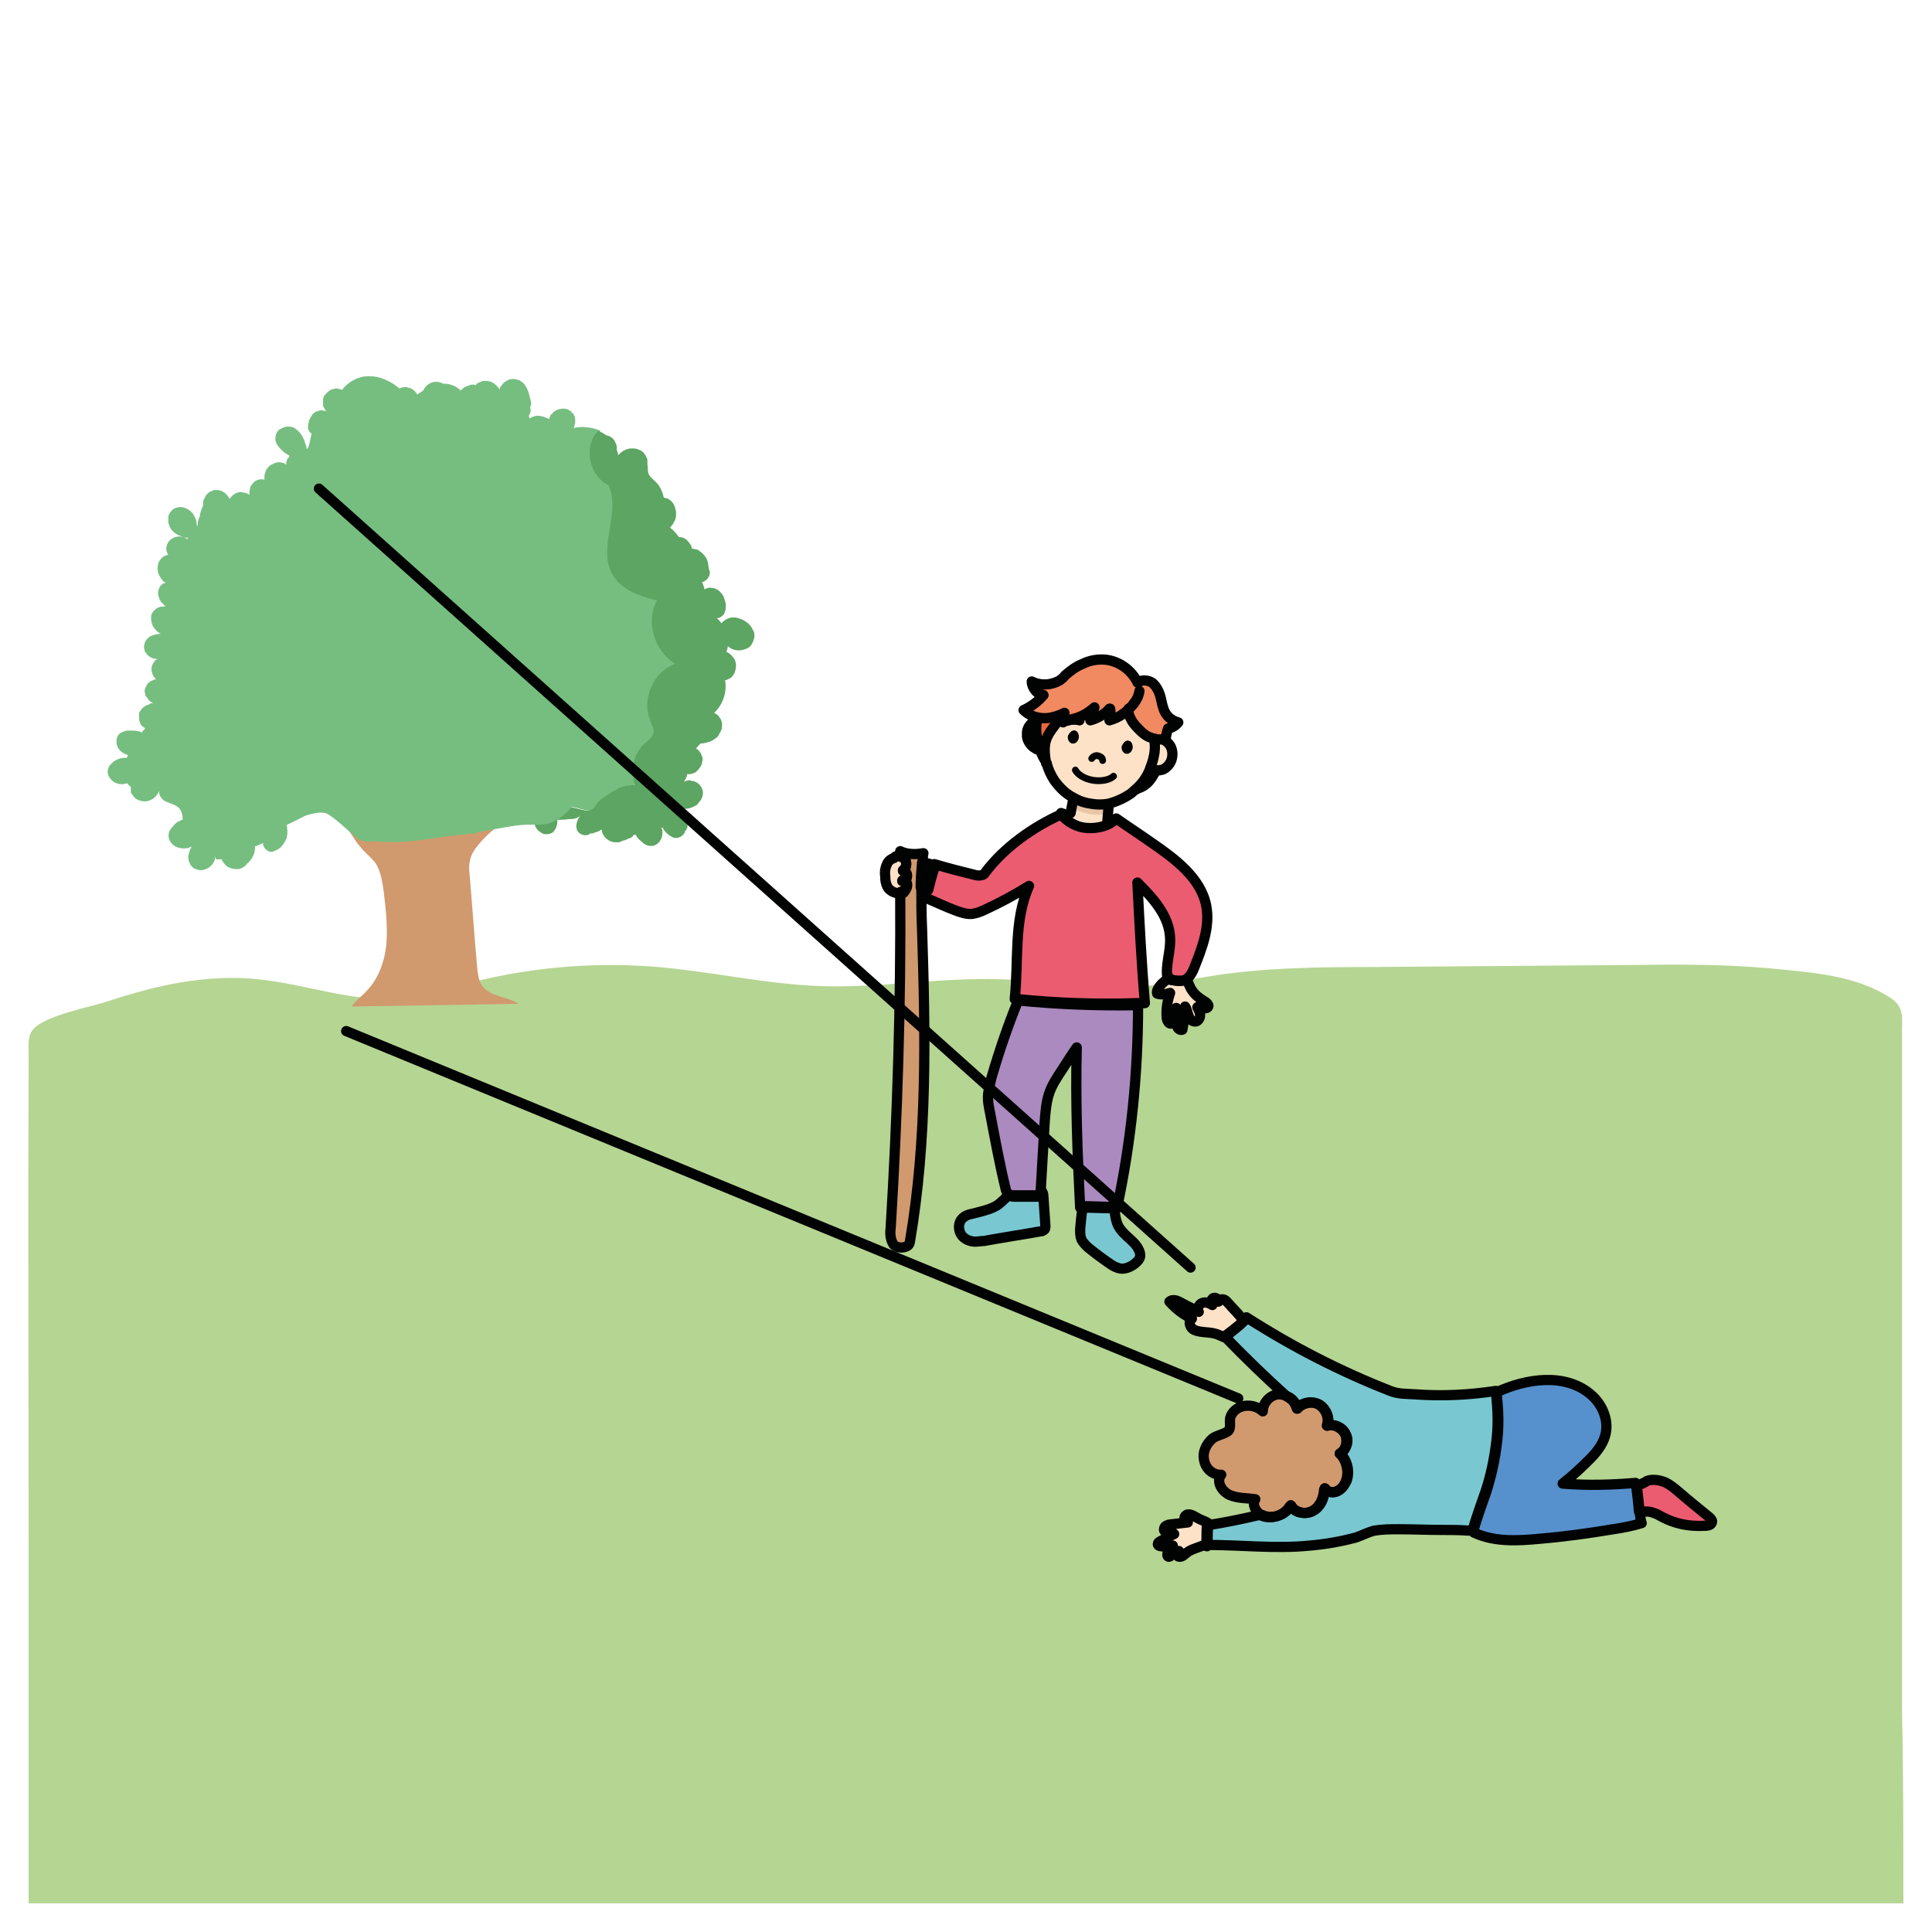 <?xml version="1.0" encoding="utf-8"?>
<!-- Generator: Adobe Illustrator 24.1.2, SVG Export Plug-In . SVG Version: 6.00 Build 0)  -->
<svg version="1.1" id="Layer_1" xmlns="http://www.w3.org/2000/svg" xmlns:xlink="http://www.w3.org/1999/xlink" x="0px" y="0px"
	 viewBox="0 0 283.5 283.5" style="enable-background:new 0 0 283.5 283.5;" xml:space="preserve">
<style type="text/css">
	.st0{fill:#76BE80;}
	.st1{fill:#5CA562;}
	.st2{display:none;}
	.st3{fill:#B5D592;}
	.st4{fill:#FDE2C8;}
	.st5{fill:#FCD1A4;}
	.st6{fill:#F9BA86;}
	.st7{fill:#E8C5A7;}
	.st8{fill:#010202;}
	.st9{fill:#EA693C;}
	.st10{fill:#F18961;}
	.st11{fill:none;stroke:#010202;stroke-width:1.5;stroke-linecap:round;stroke-linejoin:round;stroke-miterlimit:10;}
	.st12{fill:none;stroke:#010202;stroke-linecap:round;stroke-linejoin:round;stroke-miterlimit:10;}
	.st13{fill:none;}
	.st14{fill:#D1996E;}
	.st15{fill:#79C8D1;}
	.st16{fill:#AA8ABF;}
	.st17{fill:#EB5C71;}
	.st18{fill:#5691CD;}
</style>
<g>
	<path class="st0" d="M83.3,118.3c0.9,0,2.7,0.8,3.5,0.6c1-0.3,0.8-1,1.7-1.6c1.7-1.1,2.8-2.2,5-2.1c-0.9-2.1-0.3-4.6,1.4-6.1
		c0.5-0.5,1.2-0.9,1.3-1.6c0.1-0.6-0.2-1.2-0.5-1.8c-1.4-3.1,0.4-7.2,3.7-8.3c-3.1-1.7-4.4-6.1-2.7-9.3c-2.6-0.6-5.5-1.7-6.7-4.1
		c-1.9-3.9,1.4-8.9-0.4-12.8c-2.8-1.3-3.7-5.4-1.7-7.8c0.1-0.1,0.1-0.1,0.2-0.2c-1.2-0.5-2.6-0.7-3.9-0.4c0-0.1,0.1-0.2,0.1-0.3
		c0-0.2,0.1-0.3,0.1-0.5c0-0.1,0-0.2,0-0.3s0-0.2,0-0.3c0-0.2-0.1-0.3-0.2-0.5v-0.1c-0.1-0.1-0.2-0.2-0.3-0.3c0,0,0,0-0.1-0.1
		s-0.2-0.2-0.3-0.2C83.4,60.1,83.2,60,83,60c-0.5-0.1-0.9,0-1.4,0.2c-0.1,0.1-0.2,0.2-0.3,0.2c0,0-0.1,0-0.1,0.1
		c-0.1,0.1-0.2,0.2-0.3,0.3l-0.1,0.1c-0.1,0.2-0.2,0.4-0.2,0.6c-0.2-0.1-0.4-0.2-0.7-0.3c-0.1,0-0.2-0.1-0.3-0.1
		c-0.2,0-0.4-0.1-0.6-0.1c-0.4,0-0.8,0.1-1.1,0.3c-0.1,0-0.1,0.1-0.2,0.1c0-0.1-0.1-0.3-0.1-0.4c0.1-0.1,0.1-0.1,0.1-0.2
		c0.2-0.3,0.2-0.7,0.1-1l0,0c0.1-0.3,0.2-0.6,0.1-0.9c-0.2-0.7-0.3-1.5-0.7-2.1c-0.4-0.9-1.5-1.4-2.5-1.1c-0.5,0.2-0.9,0.5-1.2,1
		c-0.1,0.1-0.2,0.3-0.2,0.5c0-0.1-0.1-0.2-0.1-0.2c-0.2-0.3-0.5-0.6-0.8-0.8s-0.7-0.3-1.1-0.3c-0.1,0-0.1,0-0.2,0
		c-0.2,0-0.4,0-0.5,0.1c-0.2,0.1-0.3,0.1-0.5,0.2c-0.1,0.1-0.2,0.2-0.3,0.3c-0.4-0.1-0.7-0.1-1.1,0.1c-0.4,0.1-0.7,0.3-1,0.6
		l-0.1,0.1c-0.6-0.6-1.5-1-2.4-1c-0.1,0-0.1,0-0.2,0c-0.8-0.5-1.9-0.3-2.5,0.4c-0.2,0.2-0.3,0.4-0.4,0.6c-0.3,0.2-0.6,0.4-0.9,0.6
		c0,0,0,0,0-0.1c-0.3-0.4-0.7-0.8-1.2-0.9c-0.1,0-0.2,0-0.3-0.1c-0.1,0-0.2,0-0.3,0c-0.3,0-0.5,0.1-0.8,0.2
		c-1.3-1.1-2.8-1.8-4.5-1.8c-1.5,0-3,0.8-3.9,2c-0.2-0.1-0.5-0.1-0.7-0.2c-0.2,0-0.4,0-0.6,0.1c-0.2,0-0.4,0.1-0.5,0.2
		c-0.2,0.1-0.3,0.2-0.4,0.3c-0.1,0.1-0.1,0.1-0.2,0.2c-0.1,0.1-0.1,0.2-0.2,0.2c-0.1,0.2-0.2,0.4-0.2,0.7s0,0.4,0,0.7
		s0.2,0.5,0.3,0.7c0.1,0.1,0.1,0.2,0.2,0.2l0,0h-0.1h-0.1c-0.2,0-0.3-0.1-0.5-0.1c-0.1,0-0.3,0-0.4,0.1h-0.1
		c-0.2,0.1-0.4,0.1-0.5,0.2c-0.1,0.1-0.3,0.2-0.4,0.4c-0.1,0.1-0.2,0.3-0.3,0.5s-0.2,0.3-0.2,0.5c0,0.1,0,0.3-0.1,0.4
		c0,0.1,0,0.2,0,0.3s0,0.2,0,0.3s0.1,0.3,0.2,0.4c0,0.1,0.1,0.2,0.2,0.2c0,0,0.1,0.1,0.1,0.2c0,0.2-0.1,0.3-0.1,0.5
		c-0.1,0.5-0.2,1-0.4,1.5c0,0.1-0.1,0.1-0.2,0.2l0,0c0-0.2,0-0.3-0.1-0.5c-0.1-0.3-0.2-0.6-0.3-0.9c-0.1-0.2-0.2-0.4-0.3-0.6
		c-0.2-0.3-0.4-0.5-0.6-0.7c-0.4-0.4-0.8-0.6-1.4-0.6c-0.2,0-0.4,0-0.6,0.1c-0.3,0.1-0.5,0.2-0.8,0.4c-0.1,0.1-0.2,0.3-0.3,0.4
		c-0.1,0.2-0.2,0.6-0.2,0.9c0,0.3,0.1,0.6,0.3,0.9c0.1,0.2,0.3,0.4,0.4,0.5c0.4,0.5,0.9,0.8,1.4,1.1l0,0c-0.1,0.1-0.1,0.2-0.2,0.3
		C42.1,67.4,42,67.7,42,68c0,0.1,0,0.1,0,0.2l-0.1-0.1c-0.2-0.1-0.3-0.2-0.5-0.2c-0.3-0.1-0.6-0.1-0.9,0c-0.4,0.1-0.7,0.3-1,0.5
		c-0.3,0.3-0.5,0.6-0.6,1c-0.1,0.2-0.1,0.4-0.1,0.6c0,0.1,0,0.3,0,0.4c-0.3-0.1-0.6-0.1-0.9,0c-0.3,0.1-0.5,0.2-0.7,0.4
		c-0.1,0.1-0.2,0.3-0.3,0.4s-0.2,0.3-0.2,0.5c-0.1,0.2-0.1,0.4-0.1,0.5s0,0.1,0,0.2s0,0.1,0,0.2c-0.1,0-0.1-0.1-0.2-0.1
		c-0.2-0.1-0.3-0.2-0.5-0.2c-0.1,0-0.3,0-0.4-0.1h-0.1c-0.4,0-0.7,0.1-1,0.3c-0.3,0.2-0.5,0.4-0.7,0.7l0,0c0-0.1-0.1-0.1-0.1-0.2
		c-0.2-0.3-0.5-0.6-0.8-0.8c-0.3-0.2-0.7-0.3-1.1-0.3c-0.2,0-0.4,0-0.5,0.1c-0.3,0.1-0.5,0.2-0.7,0.4c-0.3,0.2-0.4,0.6-0.6,0.9
		c-0.1,0.2-0.1,0.5-0.1,0.8v0.1c-0.2,0.4-0.4,0.9-0.5,1.6c-0.3,0.6-0.3,1-0.3,1.3l-0.1,0.1c0-0.3-0.1-0.5-0.1-0.8
		c0-0.1-0.1-0.2-0.1-0.3c-0.1-0.2-0.2-0.4-0.3-0.6c-0.2-0.3-0.5-0.6-0.9-0.8c-0.3-0.2-0.7-0.3-1.1-0.3c-0.3,0-0.5,0.1-0.8,0.2
		c-0.2,0.1-0.3,0.2-0.4,0.3c-0.1,0.1-0.2,0.3-0.3,0.4c-0.2,0.3-0.2,0.5-0.2,0.9c0,0.1,0,0.2,0,0.2c0,0.2,0,0.4,0.1,0.6
		c0.1,0.4,0.3,0.7,0.6,1c0.5,0.5,1.2,0.7,1.8,0.9c0.1,0,0.3,0,0.4,0c0,0.1-0.1,0.1-0.1,0.2c-0.2-0.1-0.4-0.2-0.6-0.3
		c-0.7-0.2-1.5,0-2,0.5c-0.3,0.3-0.5,0.8-0.5,1.2c0,0.2,0,0.3,0.1,0.5c0,0.1,0.1,0.3,0.2,0.4c-0.4,0.1-0.7,0.2-1,0.5
		c-0.1,0.1-0.2,0.3-0.3,0.4c-0.1,0.2-0.2,0.3-0.2,0.5c-0.1,0.4-0.1,0.8,0,1.2c0.1,0.4,0.3,0.7,0.6,1.1c0.1,0.2,0.3,0.3,0.5,0.4
		c-0.1,0-0.1,0.1-0.2,0.1c0,0,0,0-0.1,0c-0.1,0.1-0.2,0.1-0.3,0.2c-0.1,0.1-0.2,0.2-0.3,0.4c-0.2,0.4-0.3,1-0.1,1.4
		c0.1,0.2,0.1,0.4,0.2,0.5c0.1,0.2,0.2,0.3,0.4,0.5c0.1,0.1,0.2,0.2,0.3,0.3c0,0,0,0,0,0.1c-0.4,0-0.7,0-1.1,0.2
		c-0.2,0.1-0.4,0.3-0.6,0.5c-0.1,0.2-0.3,0.4-0.3,0.6c-0.1,0.5,0,1,0.2,1.5c0,0.1,0.1,0.2,0.2,0.3c0.1,0.2,0.2,0.3,0.4,0.5
		c0.2,0.2,0.4,0.3,0.6,0.4c-0.3,0-0.6,0.1-0.8,0.1c-0.1,0-0.2,0.1-0.3,0.1c-0.2,0.1-0.4,0.1-0.5,0.2c-0.4,0.3-0.7,0.6-0.8,1.1
		c-0.1,0.3-0.1,0.6,0,0.8v0.1c0,0.1,0.1,0.3,0.2,0.4c0.4,0.6,1,0.9,1.7,0.9c-0.1,0.1-0.2,0.1-0.3,0.2c-0.5,0.5-0.7,1.2-0.5,1.8
		c0.1,0.4,0.3,0.7,0.6,1c-0.1,0-0.3,0-0.4,0.1c-0.4,0.1-0.8,0.4-1,0.8c-0.1,0.1-0.1,0.3-0.2,0.4c-0.1,0.3-0.1,0.5,0,0.8
		c0,0.2,0.1,0.4,0.3,0.6c0.1,0.1,0.2,0.3,0.3,0.4c0.1,0.1,0.3,0.2,0.4,0.3c0.1,0,0.1,0.1,0.2,0.1c-0.1,0-0.2,0-0.3,0
		c-0.1,0-0.2,0-0.2,0.1c-0.2,0.1-0.3,0.1-0.5,0.2c-0.1,0-0.1,0.1-0.2,0.1c-0.1,0.1-0.3,0.2-0.4,0.3c-0.1,0.1-0.2,0.3-0.3,0.4
		c-0.1,0.1-0.2,0.3-0.2,0.5v0.1c0,0.1,0,0.2,0,0.4c0,0,0,0,0,0.1c0,0.3,0.1,0.5,0.2,0.8c0.1,0.2,0.2,0.3,0.3,0.4
		c0.2,0.1,0.3,0.2,0.4,0.3c-0.2,0.2-0.4,0.4-0.5,0.6c-0.2-0.1-0.4-0.2-0.5-0.2c-0.5-0.1-0.9-0.1-1.4-0.1c-0.2,0-0.4,0-0.6,0.1
		c-0.3,0.1-0.6,0.2-0.8,0.4c-0.2,0.2-0.4,0.6-0.4,0.9s0,0.6,0.1,0.9c0.3,0.7,0.9,1.1,1.6,1.3c-0.1,0.1-0.1,0.3-0.2,0.4
		c-0.1,0-0.2,0-0.3,0c-0.4,0-0.8,0.1-1.2,0.3c-0.2,0.1-0.3,0.2-0.5,0.3c-0.1,0.1-0.3,0.3-0.4,0.4c0,0,0,0.1-0.1,0.1
		c-0.1,0.1-0.1,0.3-0.2,0.4c0,0.1-0.1,0.3-0.1,0.4s0,0.1,0,0.1c0,0.5,0.2,0.9,0.6,1.3c0.3,0.3,0.6,0.4,0.9,0.5
		c0.4,0.1,0.7,0.1,1.1,0c0.1,0,0.2,0,0.2-0.1l0.1,0.1c0.2,0.2,0.3,0.3,0.5,0.5c0,0.2,0,0.4,0,0.6v0.1c0,0.1,0.1,0.3,0.2,0.4
		s0.2,0.3,0.3,0.4c0.2,0.2,0.4,0.3,0.6,0.4c0.3,0.1,0.6,0.2,0.9,0.2c0.4,0,0.7-0.1,1.1-0.3c0.5-0.3,0.9-0.8,1.1-1.3
		c-0.2,0.6,0.3,1.3,0.9,1.6c0.7,0.3,1.5,0.5,2,1c0.4,0.5,0.5,1,0.5,1.7c-0.2,0-0.3,0.1-0.5,0.2c-0.3,0.1-0.5,0.3-0.7,0.5
		s-0.4,0.5-0.6,0.7c-0.3,0.5-0.4,1.2,0,1.8c0.4,0.7,1.2,1,2,1c0.4,0,0.8-0.1,1.2-0.3l0,0l-0.1,0.1c-0.2,0.3-0.3,0.6-0.4,1
		c-0.1,0.3-0.1,0.6,0,1c0.1,0.3,0.2,0.6,0.4,0.8c0.3,0.4,0.8,0.5,1.3,0.6c0.8,0,1.6-0.5,1.9-1.1c0.3-0.4,0.3-0.9,0.3-1.4
		c0-0.2,0-0.4,0-0.6c0.1-0.1,0.1-0.1,0.1-0.2c0.1-0.2,0.1-0.3,0.2-0.5c0.3-0.2,0.5-0.5,0.6-0.8c-0.6,0.8-0.5,1.9-0.1,2.7
		c0.2,0.6,0.6,1.2,1.2,1.5c0.5,0.2,1,0.3,1.6,0.2c0.5-0.2,0.8-0.4,1.1-0.8c0.7-0.6,1.2-1.5,1.1-2.5c0.4-0.1,0.8-0.3,1.2-0.5
		c0,0.1,0,0.2,0,0.3c0.1,0.3,0.3,0.6,0.6,0.8c0.3,0.2,0.7,0.3,1,0.1c0.5-0.2,0.9-0.4,1.2-0.8s0.6-0.8,0.7-1.3c0.1-0.5,0.1-1,0-1.5
		c0-0.1-0.1-0.2-0.1-0.3c0.4-0.2,0.8-0.5,1-0.8c0.3-0.4,0.5-0.8,0.6-1.3c-0.4,0.1-0.9,0.2-1.3,0.4c-0.4,0.2-0.8,0.3-1.1,0.5
		c-0.2-0.1-0.5-0.2-0.7-0.2c-0.3,0-0.7,0.1-0.9,0.4c-0.2,0.2-0.4,0.5-0.4,0.9c-0.1,0.1-0.2,0.2-0.2,0.3c0,0.1-0.1,0.1-0.1,0.2
		c-0.9,0.7-1.7,1.5-2.5,2.2c0,0,0-0.1-0.1-0.1c-0.1-0.2-0.3-0.4-0.4-0.5c-0.3-0.2-0.5-0.4-0.8-0.5c-0.1,0-0.3,0-0.4,0
		c0-0.1,0.1-0.2,0.1-0.3c0.3,0.2,0.5,0.2,0.9,0.2h0.1c0.2,0,0.3,0,0.5-0.1c0.2,0,0.3-0.1,0.4-0.2c0.1-0.1,0.3-0.2,0.4-0.3l0.1-0.1
		l0,0c0.1,0,0.1-0.1,0.2-0.1c0.1,0,0.1,0,0.2-0.1c0.1-0.1,0.2-0.2,0.3-0.3c0.1-0.1,0.2-0.2,0.2-0.3c0-0.1,0.1-0.1,0.1-0.2
		c0,0,0,0,0-0.1c0.4-0.3,0.7-0.6,0.6-1.1c0-0.7-0.8-1.2-1.6-1.2c-0.1,0-0.2-0.1-0.2-0.1c-0.1,0-0.1,0-0.2,0c-0.2,0-0.3-0.1-0.5-0.1
		c-0.1,0-0.2,0-0.3,0s-0.2,0-0.3,0.1c-0.1,0-0.2,0.1-0.4,0.1c-0.1,0-0.1,0-0.2,0.1c-0.2-0.3-0.4-0.6-0.8-0.8
		c-0.4-0.2-0.8-0.3-1.3-0.3c-0.1,0-0.1,0-0.2,0c0-0.1,0-0.2,0.1-0.3c1.1,0,2.1,0.1,3.2,0.1c1.8,0.1,3.7,0.2,5.5,0.1
		c0.1,0.1,0.2,0.1,0.3,0.2c0.3,0.2,0.7,0.2,1,0.1c0.2-0.1,0.5-0.2,0.7-0.4c0.1,0,0.2,0,0.3,0l0,0c0.1,0,0.1,0,0.2,0l0,0
		c0.7-0.1,1.5-0.2,2.2-0.3c-0.5-1.7-1.1-3.4-2-5c-0.2-0.3-0.4-0.6-0.7-0.8c-0.3-0.2-0.7-0.1-1.1,0c-2,0.4-4.4,0.9-6.1,0
		c0.2-0.1,0.4-0.1,0.6-0.2c0.3-0.1,0.6-0.3,0.8-0.6c0-0.1,0.1-0.1,0.1-0.2c0.1,0.1,0.1,0.1,0.2,0.1c0.4,0.3,1,0.3,1.5,0.2
		c0.1,0,0.3-0.1,0.4-0.2c0.4,0.1,0.8,0,1.1-0.2c0.2-0.1,0.4-0.3,0.5-0.5c0.9,0.1,1.8,0.3,2.8,0.5c1.1-1.9-0.2-4.2-0.2-6.5
		c0.3-0.1,0.5-0.2,0.7-0.4c0.3-0.2,0.4-0.6,0.5-0.9c0.2-0.6,0.1-1.3-0.3-1.8l0,0c0.1-0.2,0.3-0.5,0.4-0.7c0.1-0.2,0.3-0.5,0.6-0.7
		c0.1,0.2,0.1,0.4,0.2,0.7c0.2,0.4,0.5,0.7,0.8,0.9c0.1,0.1,0.2,0.1,0.4,0.2c0,0.3,0,0.6-0.1,0.9c-0.4,0.3-0.7,0.6-0.8,1.1
		c-0.2,0.5-0.1,1.1,0.2,1.6c-0.5,1.8-1,3.5-0.8,5.4c0.3,2.2,1.6,4.1,3,5.8c1.7,2,3.6,3.8,5.7,5.3c0.6,0.4,1.5,0.9,2.1,0.4
		c0.5-0.4,0.5-1.1,0.4-1.7c-0.2-2.5-0.3-5-0.5-7.5l0.1-0.1c0.1-0.2,0.2-0.3,0.2-0.5s0.1-0.4,0.1-0.5c0.4,0.3,0.8,0.4,1.2,0.5
		c0.5,1.4,1.2,2.7,2,3.8c0.1,0.1,0.2,0.3,0.4,0.3c0.4,0.1,0.6-0.3,0.8-0.6c0.5-0.9,1-1.8,1.5-2.7c0.1,0,0.2-0.1,0.2-0.2
		c0.1-0.1,0.3-0.2,0.3-0.4c0.1-0.2,0.2-0.4,0.2-0.6c0.5-0.7,1.1-1.4,1.7-2.1c0.1,0.2,0.3,0.4,0.5,0.6c0.4,1,1.4,1.9,1.8,3
		c0.6,2-0.9,4.3-0.4,6.1c0.5,0.1,0.9,0.2,1.4,0.2c2.2-1.3,4.1-3.2,5.4-5.3c0.5-0.8,0.9-1.6,1.5-2.3c0.2,0,0.3,0,0.5,0
		c0.3,0,0.5-0.1,0.8-0.2c-0.5,1.3-1,2.6-1.6,3.9c1.9-0.1,3.8-0.1,5.7-0.2c0.2,0,0.4,0,0.5,0c0.1,0.1,0.2,0.2,0.3,0.3
		c0,0.1,0.1,0.1,0.1,0.1c-0.4,0-0.8,0-1.1,0.1c-0.3,0.1-0.6,0.3-0.8,0.6c-0.2,0.3-0.2,0.7-0.1,1c0,0.1,0.1,0.1,0.1,0.2
		c-0.2,0-0.4,0.1-0.6,0.1c0,0,0,0-0.1,0c-0.2-0.1-0.3-0.1-0.5,0c-0.2,0-0.3,0.1-0.5,0.2c-0.1,0.1-0.2,0.1-0.3,0.2
		c-0.1,0-0.1,0-0.2,0.1v0.1c-0.1,0.1-0.2,0.2-0.2,0.4c0,0.2-0.1,0.4,0,0.6c0,0.1,0,0.1,0,0.2s0,0.2,0,0.2
		C79.6,118.5,81.5,118.2,83.3,118.3z"/>
	<path class="st1" d="M78.5,121.1c0.1,0.3,0.3,0.6,0.5,0.8c0.3,0.2,0.6,0.5,1,0.5c0.1,0,0.2,0,0.3,0c0.2,0,0.3,0,0.5-0.1
		c0.3-0.1,0.5-0.3,0.6-0.5c0.3-0.4,0.4-1,0.4-1.5c0.5,0,1,0,1.6-0.1c0.3,0,0.7,0,1-0.1c0.4-0.1,0.7-0.3,0.9-0.6
		c-0.1,0.1-0.2,0.3-0.3,0.4c-0.2,0.3-0.3,0.6-0.4,1c-0.1,0.3,0,0.7,0.1,1c0.2,0.3,0.5,0.5,0.8,0.6s0.7,0.1,1-0.1l0.1-0.1l0,0
		c0.2,0,0.4,0,0.6-0.1s0.4-0.1,0.6-0.2s0.3-0.2,0.5-0.3v0.1c0,0.1,0,0.3,0.1,0.4c0,0.1,0.1,0.3,0.2,0.4c0.1,0.2,0.2,0.3,0.3,0.4
		c0.1,0.1,0.3,0.2,0.4,0.3c0.3,0.2,0.7,0.3,1.1,0.3c0.1,0,0.1,0,0.2,0c0.2,0,0.3,0,0.5-0.1s0.4-0.2,0.6-0.2c0.2-0.1,0.4-0.2,0.7-0.3
		c0.3-0.1,0.5-0.3,0.6-0.5c0.1,0,0.2,0,0.3,0c0,0.1,0.1,0.1,0.1,0.2c0.1,0.2,0.2,0.3,0.4,0.5c0.2,0.2,0.5,0.4,0.7,0.6
		c0.4,0.3,1,0.4,1.4,0.3s0.8-0.4,1-0.8c0.2-0.3,0.3-0.6,0.3-1c0-0.1,0-0.1,0-0.2c0-0.2,0-0.4-0.1-0.5c0-0.1,0-0.1-0.1-0.1
		c0.1,0,0.1,0,0.2-0.1c0.3,0.6,0.8,1.1,1.4,1.4c0.3,0.2,0.7,0.2,1,0.1s0.6-0.3,0.8-0.6c0.1-0.1,0.1-0.2,0.1-0.3
		c0.1-0.1,0.1-0.1,0.2-0.2c0.1-0.2,0.2-0.4,0.2-0.7c0-0.2,0-0.4,0-0.7c0-0.3,0-0.6-0.2-0.9c-0.1-0.2-0.1-0.4-0.3-0.5
		c-0.1-0.1-0.2-0.2-0.3-0.3c0,0,0,0-0.1-0.1c0.1,0,0.2,0,0.3,0.1c0.6,0,1.1-0.1,1.6-0.4c0.1,0,0.1-0.1,0.2-0.1
		c0.2-0.1,0.3-0.2,0.4-0.4c0.3-0.3,0.5-0.6,0.6-1c0.2-0.8-0.2-1.6-0.9-2c-0.1-0.1-0.3-0.1-0.5-0.2c-0.1,0-0.3,0-0.4-0.1h-0.1
		c-0.2,0-0.3,0-0.5,0.1c-0.1,0-0.2,0.1-0.3,0.1c0-0.1,0.1-0.1,0.1-0.2s0.1-0.1,0.1-0.2c0.1-0.2,0.2-0.3,0.2-0.5c0-0.1,0-0.2,0.1-0.2
		h0.1h0.1c0.2,0,0.3,0,0.5-0.1h0.1c0.1-0.1,0.3-0.1,0.4-0.2c0,0,0.1,0,0.1-0.1c0.1-0.1,0.2-0.2,0.3-0.3c0.1-0.1,0.2-0.3,0.3-0.4
		c0.1-0.1,0.1-0.3,0.2-0.4V112c0-0.2,0.1-0.4,0.1-0.5v-0.1c0-0.1,0-0.3-0.1-0.4v-0.1c-0.1-0.1-0.1-0.3-0.2-0.4
		c-0.1-0.2-0.2-0.3-0.3-0.4c-0.1-0.1-0.2-0.2-0.3-0.2l0,0l0,0c0,0,0,0-0.1,0c0.2-0.3,0.5-0.6,0.7-0.8c0.4,0,0.8-0.1,1.1-0.2
		c0.5-0.1,0.9-0.4,1.3-0.7c0.2-0.2,0.3-0.4,0.4-0.6s0.2-0.4,0.3-0.6c0.1-0.6,0.1-1.2-0.3-1.7c-0.1-0.1-0.1-0.2-0.2-0.3
		c-0.1-0.1-0.3-0.2-0.4-0.3c-0.1,0-0.1,0-0.2-0.1c1.3-1.2,1.9-3.1,1.6-4.8c0.2,0,0.4-0.1,0.6-0.2c0.4-0.2,0.6-0.5,0.8-0.9
		c0.1-0.3,0.2-0.6,0.2-1s-0.1-0.8-0.3-1.1c-0.3-0.4-0.6-0.7-1-0.9c0,0-0.1,0-0.1-0.1c0.1-0.3,0.2-0.5,0.2-0.8l0.1,0.1
		c0.6,0.5,1.5,0.7,2.3,0.4c0.4-0.1,0.8-0.3,1-0.6c0.2-0.3,0.3-0.5,0.4-0.8c0-0.1,0-0.2,0.1-0.3c0-0.1,0-0.2,0-0.4
		c0-0.4-0.1-0.6-0.3-0.9c-0.1-0.2-0.2-0.4-0.4-0.6c-0.1-0.1-0.2-0.2-0.3-0.3c-0.2-0.1-0.4-0.3-0.6-0.4c-0.5-0.2-0.9-0.4-1.4-0.4
		c-0.2,0-0.5,0-0.7,0.1c-0.4,0.1-0.6,0.3-0.9,0.5c-0.1,0.1-0.2,0.2-0.2,0.3c-0.2-0.3-0.5-0.6-0.7-0.8c0.2,0,0.4,0,0.6-0.2
		c0.3-0.2,0.5-0.4,0.6-0.8c0.1-0.3,0.1-0.6,0.1-0.9s-0.1-0.6-0.2-0.9c-0.1-0.2-0.1-0.4-0.2-0.5c-0.1-0.2-0.2-0.3-0.4-0.5
		c-0.2-0.3-0.6-0.5-1-0.6c-0.5-0.1-0.9-0.1-1.3,0.2c-0.1-0.4-0.2-0.7-0.4-1.1l0,0c0.2,0,0.3-0.1,0.5-0.2c0.3-0.2,0.5-0.5,0.6-0.8
		s0.1-0.6-0.1-0.9c0-0.3-0.1-0.6-0.1-0.9c0-0.1-0.1-0.2-0.1-0.3c-0.1-0.2-0.1-0.4-0.3-0.6c-0.2-0.3-0.5-0.6-0.8-0.8
		c0,0-0.1,0-0.1-0.1c-0.1-0.1-0.3-0.1-0.4-0.2h-0.1c-0.2,0-0.3-0.1-0.5-0.1h-0.1v-0.1c0-0.2-0.1-0.4-0.2-0.5
		c-0.1-0.2-0.2-0.3-0.3-0.4c-0.1-0.2-0.3-0.3-0.4-0.4c-0.3-0.2-0.6-0.3-1-0.3c-0.3-0.5-0.8-1-1.3-1.4c0.1-0.1,0.2-0.1,0.2-0.2
		c0.3-0.3,0.4-0.6,0.6-1c0.1-0.3,0.1-0.6,0.1-0.9c0-0.4-0.1-0.7-0.2-1c-0.2-0.5-0.6-1-1.2-1.2c-0.1,0-0.2,0-0.4-0.1
		c-0.2-0.9-0.6-1.8-1.3-2.4c-0.3-0.3-0.7-0.6-0.9-1c-0.2-0.5-0.1-1-0.2-1.5c0-0.1,0-0.1,0-0.2s0-0.2,0-0.2v-0.1c0-0.1,0-0.3-0.1-0.4
		c-0.2-0.5-0.5-0.9-0.9-1.1s-0.7-0.3-1.1-0.3c-0.1,0-0.2,0-0.2,0c-0.2,0-0.4,0-0.6,0.1c-0.2,0-0.3,0.1-0.5,0.2
		c-0.1,0-0.2,0.1-0.2,0.1c-0.3,0.2-0.5,0.4-0.7,0.6c0-0.3-0.1-0.5-0.2-0.8c0-0.1,0-0.1,0-0.2v-0.1c0-0.2,0-0.4-0.1-0.5
		c0-0.1-0.1-0.3-0.2-0.4v-0.1c-0.2-0.3-0.3-0.4-0.6-0.6c-0.2-0.1-0.4-0.2-0.6-0.2c-0.4-0.3-0.8-0.5-1.2-0.7
		c-0.1,0.1-0.1,0.1-0.2,0.2c-2,2.3-1.1,6.5,1.7,7.8c1.8,4-1.5,8.9,0.4,12.8c1.2,2.4,4,3.5,6.7,4.1c-1.7,3.1-0.4,7.5,2.7,9.3
		c-3.2,1.1-5,5.2-3.7,8.3c0.2,0.6,0.6,1.2,0.5,1.8c-0.1,0.7-0.8,1.1-1.3,1.6c-1.7,1.5-2.2,4.1-1.4,6.1c-2.2-0.1-3.3,1-5,2.1
		c-0.9,0.6-0.7,1.3-1.7,1.6c-0.8,0.2-2.6-0.6-3.5-0.6c-1.9-0.1-3.8,0.2-5,1.3c0,0.2,0,0.3,0,0.5C78.3,120.4,78.4,120.7,78.5,121.1z"
		/>
</g>
<g id="Capa_2" class="st2">
</g>
<path class="st3" d="M279.3,279.3H4.2c0-17,0-33.9,0-50.9c0-24.5-0.1-49.1,0-73.6c0-1.5-0.2-2.7,0.7-3.8c1.8-2,8.2-3.2,10.7-4
	c7.2-2.4,14.7-4.1,22.3-3.3c7,0.7,13.8,3.4,20.7,2.8c3.5-0.3,7-1.4,10.4-2.3c8.6-2.2,17.5-3,26.3-2.4c8.4,0.6,16.7,2.6,25.1,2.9
	c8.8,0.3,17.7-1.3,26.5-1c6.7,0.2,13.4,1.6,20.1,1.1c3.9-0.3,7.6-1.1,11.5-1.7c7.4-1.1,15-1.2,22.5-1.2c12.9-0.1,25.9-0.2,38.8-0.3
	c6.7-0.1,13.4-0.1,20,0.5c6,0.6,12.7,1,17.7,4.4c0.3,0.2,0.7,0.5,0.9,0.8c0.9,1.1,0.7,2.5,0.7,3.9c0,8.7,0,17.5,0,26.2
	c0,24.5,0,49.1,0,73.6C279.3,260.5,279.3,269.9,279.3,279.3z"/>
<path class="st4" d="M152.4,109.3c-0.7-0.2-1.3-0.6-1.6-1.2c0,0,0,0,0-0.1c0-0.2,0-0.4,0-0.7c0.1-0.8,0.7-1.5,1.3-1.8h0.1
	c0,0,0,0,0.1,0C152,106.9,152.1,108.2,152.4,109.3z"/>
<path class="st5" d="M153.3,109.4L153.3,109.4c0-0.2,0-0.4,0-0.6C153.3,109,153.3,109.2,153.3,109.4z"/>
<path class="st6" d="M153.3,109.8c0-0.2,0-0.3,0-0.5l0,0C153.3,109.5,153.3,109.7,153.3,109.8z"/>
<path class="st7" d="M152.6,110c-0.1-0.2-0.1-0.4-0.2-0.7c-0.7-0.2-1.3-0.6-1.6-1.2c0,0,0,0,0-0.1c0.1,0.8,0.5,1.5,1.2,1.8
	c0.2,0.1,0.3,0.1,0.5,0.2C152.5,110,152.5,110,152.6,110L152.6,110z"/>
<path class="st4" d="M172,111c0.1-0.6-0.1-1.1-0.4-1.5c-0.3-0.5-0.8-0.8-1.3-0.9c-0.3-0.1-0.7-0.1-1,0.1c0.1,0.8,0.1,1.6-0.1,2.4
	c-0.1,0.3-0.1,0.7-0.2,1C170.2,112.4,171.5,112.1,172,111z"/>
<path class="st7" d="M169,112.1c-0.1,0.2-0.1,0.5-0.2,0.7l0,0c0.2,0.2,0.5,0.3,0.8,0.3c0.4,0.1,0.8,0,1.1-0.1
	c0.7-0.3,1.2-0.9,1.3-1.8c0-0.1,0-0.1,0-0.2C171.5,112.1,170.2,112.4,169,112.1z"/>
<path class="st4" d="M156.9,117c-0.1,0.6-0.1,1.8-0.2,2.8l5.8,2l0.1-3C160.7,119.6,158.6,118.8,156.9,117z"/>
<path class="st4" d="M169.4,108.6v-0.2c-0.2-0.1-0.5-0.1-0.8-0.4c-0.4-0.2-0.8-0.5-1.2-0.9l0,0c-0.4-0.2-1.2-1.3-1.3-1.6
	c-0.3-0.5-0.5-1.1-0.4-1.6c-0.8,0.8-1.8,1.4-2.9,1.7c0.1-0.6,0.2-1.2,0.1-1.7c-0.7,0.8-1.7,1.4-2.8,1.7c0.2-0.6,0.4-1.3,0.6-1.9
	c-0.9,0.8-2,1.4-3.1,1.7c-0.4,0-0.7,0.1-1.1,0.2c-0.3,0-0.7,0-1.1,0c-0.5,0.8-1.2,1.5-1.6,2.4c-0.3,0.6-0.4,1.3-0.4,1.9
	c0,0.7,0.1,1.3,0.2,2c0,0,0,0,0-0.1l0,0c0,0,0,0,0-0.1c0.2,1,0.6,1.9,1.2,2.7c0.7,1.1,1.7,2,2.8,2.6c0,0,0,0,0.1,0l0,0
	c0,0,0.1,0,0.1,0.1c0.1,0,0.1,0.1,0.2,0.1l0,0c0,0,0.1,0,0.1,0.1c0,0,0.1,0,0.1,0.1h0.1l0,0l0,0h0.1h0.1h0.1h0.1
	c0.1,0,0.1,0,0.2,0.1l0,0c0.1,0,0.1,0,0.2,0.1l0,0h0.1h0.1c0.1,0,0.1,0,0.2,0h0.1c0,0,0,0,0.1,0l0,0h0.1h0.1c1,0.2,2,0.2,2.9,0l0,0
	c0.3-0.1,0.6-0.1,0.9-0.2c0.1,0,0.3-0.1,0.4-0.1c0.7-0.3,1.4-0.6,2-1.1c1.2-0.9,2.2-2.2,2.8-3.8c0-0.1,0-0.1,0.1-0.2
	c0-0.1,0.1-0.2,0.1-0.3c0-0.1,0-0.1,0.1-0.2c0-0.2,0.1-0.3,0.1-0.5c0-0.1,0-0.2,0.1-0.2c0-0.1,0-0.2,0-0.2v-0.1
	C169.4,110.2,169.4,109.4,169.4,108.6z M164.9,109.2c0.1-0.3,0.4-0.5,0.7-0.5c0.3,0.1,0.5,0.4,0.5,0.7c-0.1,0.3-0.4,0.5-0.7,0.5
	C165.1,109.8,164.9,109.5,164.9,109.2z M157.7,107.3c0.3,0.1,0.5,0.4,0.5,0.7c-0.1,0.3-0.4,0.5-0.7,0.5c-0.3-0.1-0.5-0.4-0.5-0.7
	C157.1,107.4,157.4,107.2,157.7,107.3z M153.3,109.4c0-0.2,0-0.4,0-0.6C153.3,109,153.3,109.2,153.3,109.4c0,0.2,0,0.3,0,0.5
	C153.3,109.7,153.3,109.5,153.3,109.4z"/>
<circle class="st8" cx="165.5" cy="109.3" r="0.6"/>
<circle class="st8" cx="157.6" cy="107.8" r="0.6"/>
<path class="st8" d="M165.6,108.7c0.4,0.1,0.7,0.6,0.6,1.1c-0.1,0.5-0.5,0.9-1,0.8c-0.4-0.1-0.7-0.6-0.6-1.1
	C164.8,109,165.2,108.6,165.6,108.7z"/>
<path class="st8" d="M157.7,107.2c0.4,0.1,0.7,0.6,0.6,1.1c-0.1,0.5-0.5,0.9-1,0.8c-0.4-0.1-0.7-0.6-0.6-1.1
	C156.9,107.5,157.3,107.2,157.7,107.2z"/>
<path class="st9" d="M169.6,113.1L169.6,113.1c-0.1,0.2-0.3,0.4-0.4,0.7c-0.4,0.7-1,1.5-2.2,1.9c0,0,0,0,0-0.1l0,0
	c0.8-0.8,1.4-1.8,1.8-2.8C169,112.9,169.3,113,169.6,113.1z"/>
<path class="st10" d="M160.6,103.8L160.6,103.8L160.6,103.8L160.6,103.8z"/>
<path class="st10" d="M170.7,105c-0.4-0.7-0.5-1.5-0.7-2.3s-0.5-1.6-1.2-2.1c-0.6-0.4-1.4-0.5-2.1-0.1l0,0c-0.9-1.8-2.7-3.1-4.7-3.3
	c-1.1-0.1-2.3,0.2-3.3,0.6c-0.9,0.4-1.8,1-2.6,1.7c-0.2,0.1-0.3,0.3-0.5,0.5c-0.2,0.1-0.4,0.3-0.6,0.4c-0.4,0.2-0.9,0.4-1.3,0.4
	c-0.9,0.1-1.7,0-2.5-0.4c0,0.5,0.2,0.9,0.5,1.3s0.7,0.6,1.2,0.7c-0.7,1-1.9,1.8-2.9,2.2c0.2,0.2,0.8,0.7,1.8,1h0.1l0,0l0,0
	c1.2,0.1,2.4,0,3.5-0.7c0,0.5-0.6,0.6-0.7,1.1c1.9-0.8,4-1,5.8-2c0,0.1,0,0.2-0.1,0.3l0,0c0,0,0,0,0.1,0c-0.2,0.6-0.4,1.3-0.6,1.9
	c1.1-0.3,2.1-0.9,2.8-1.7c0.1,0.5,0,1.2-0.1,1.7c1.1-0.3,2.1-0.9,2.9-1.7l0,0c0.1-0.1,0.1,1.5,0.2,1.4c0.8,1,0.9,0.8,2.1,1.4
	c0-0.1,0.6,0.7,0.6,0.5c0.2,1.3,1,0.7,2.1,1.2c0.2,0,0.3,0.1,0.5,0.2l0.1-0.1c0.1-0.6,0.2-1.1,0.4-1.7c0.6-0.1,1.1-0.5,1.5-0.9
	C171.8,106.2,171.1,105.7,170.7,105z"/>
<path class="st9" d="M160.5,103.8L160.5,103.8c0-0.1,0.1-0.2,0.1-0.3c-1.8,1-3.9,1.2-5.8,2c0.1-0.5,0.7-0.6,0.7-1.1
	c-1.1,0.7-2.3,0.8-3.5,0.7l0,0c0.1,0,0.2,0,0.3,0.1l0,0c0,0.1-0.1,0.2-0.1,0.3l0,0l0,0l0,0c-0.3,1.3-0.1,2.6,0.2,3.7
	c0.1,0.2,0.1,0.5,0.2,0.7l0,0c0.3,0.8,0.6,1.4,0.9,1.8c0,0,0,0,0,0.1l0,0c0,0,0,0,0,0.1c-0.1-0.6-0.2-1.3-0.2-2s0.1-1.3,0.4-1.9
	c0.4-0.9,1.1-1.6,1.6-2.4c0.4,0,0.7,0,1.1,0c0.4,0,0.7-0.1,1.1-0.2C158.6,105.2,159.7,104.6,160.5,103.8
	C160.6,103.8,160.6,103.8,160.5,103.8L160.5,103.8z"/>
<path class="st11" d="M169.4,108.6c0.1,0,0.2-0.1,0.3-0.1c0.2,0,0.5,0,0.7,0s0.4,0.1,0.6,0.2l0,0c0.3,0.2,0.5,0.4,0.7,0.7
	c0.3,0.5,0.4,1.1,0.3,1.7c-0.1,0.8-0.7,1.5-1.3,1.8c-0.3,0.1-0.7,0.2-1.1,0.1c-0.3-0.1-0.5-0.2-0.8-0.3"/>
<path class="st11" d="M152.6,110c-0.1,0-0.1,0-0.2,0c-0.2,0-0.4-0.1-0.5-0.2c-0.6-0.3-1.1-1-1.2-1.7c0-0.2,0-0.5,0-0.7
	c0.1-0.8,0.7-1.4,1.3-1.7h0.1l0,0"/>
<path class="st12" d="M163.4,113.9c-0.5,0.5-1.7,0.8-3,0.6c-1.3-0.2-2.3-0.9-2.6-1.5"/>
<path class="st12" d="M160.2,111.3c0.2-0.3,0.6-0.5,0.9-0.4c0.4,0.1,0.7,0.3,0.7,0.7"/>
<path class="st11" d="M158.4,105.7c-0.3-0.1-0.6-0.1-0.9-0.1c-0.4,0-0.7,0.1-1.1,0.2c-0.1,0-0.3,0.1-0.4,0.2"/>
<path class="st11" d="M169.6,113.1L169.6,113.1c-0.1,0.2-0.2,0.4-0.4,0.7c-0.4,0.7-1,1.5-2.2,1.9c-0.1,0-0.1,0-0.2,0.1"/>
<path class="st11" d="M167,100.1c0.6-0.4,1.5-0.3,2.1,0.1c0.6,0.5,1,1.3,1.2,2.1c0.2,0.8,0.3,1.6,0.7,2.3c0.4,0.7,1.1,1.2,1.9,1.4
	c-0.4,0.5-0.9,0.8-1.5,0.9c-0.2,0.6-0.3,1.1-0.4,1.7"/>
<path class="st11" d="M166.4,103.2c-0.2,0.3-0.5,0.6-0.7,0.8l0,0c-0.8,0.8-1.8,1.4-2.9,1.7c0.1-0.6,0.2-1.2,0.1-1.7"/>
<path class="st11" d="M169.7,108.5L169.7,108.5c-0.1,0-0.2-0.1-0.4-0.1c-0.3-0.1-0.5-0.2-0.8-0.3c-0.4-0.2-0.8-0.5-1.2-0.9l0,0
	c-0.5-0.5-1-1-1.3-1.6c-0.3-0.5-0.5-1.1-0.4-1.6"/>
<path class="st11" d="M152.3,105.3c0,0.1-0.1,0.2-0.1,0.3l0,0l0,0l0,0c-0.3,1.3-0.1,2.6,0.2,3.7c0.1,0.2,0.1,0.5,0.2,0.7l0,0
	c0.3,0.8,0.6,1.4,0.9,1.8c0,0,0,0,0,0.1l0,0c0,0,0,0,0,0.1c-0.1-0.6-0.2-1.3-0.2-2s0.1-1.3,0.4-1.9c0.4-0.9,1.1-1.6,1.6-2.4
	c0.4,0,0.7,0,1.1,0c0.4,0,0.7-0.1,1.1-0.2c1.2-0.3,2.2-0.9,3.1-1.7c-0.2,0.6-0.4,1.3-0.6,1.9c1.1-0.3,2.1-0.9,2.8-1.7"/>
<path class="st11" d="M156.2,104.6c-1.6,0.8-2.9,0.9-3.8,0.7c-1.2-0.2-1.9-0.8-2.2-1.1c1.1-0.5,2.2-1.3,2.9-2.2"/>
<path class="st11" d="M153.1,102c-0.5-0.1-0.9-0.3-1.2-0.7c-0.3-0.4-0.5-0.8-0.5-1.3c0.8,0.4,1.6,0.5,2.5,0.4
	c0.5-0.1,0.9-0.2,1.3-0.4c0.2-0.1,0.4-0.2,0.6-0.4c0.2-0.1,0.3-0.3,0.5-0.5c0.8-0.7,1.6-1.3,2.6-1.7c1-0.5,2.2-0.7,3.3-0.6
	c2,0.2,3.8,1.5,4.7,3.3c0,0,0,0.1,0.1,0.1"/>
<path class="st11" d="M166.4,103.2c0.4-0.5,0.7-1.1,0.8-1.8"/>
<path class="st13" d="M44.5,117.4c-0.1,0-0.1,0-0.2,0l0,0C44.3,117.4,44.4,117.4,44.5,117.4L44.5,117.4z"/>
<path class="st13" d="M69.3,119.2c-0.5,0-1-0.1-1.4-0.2c0.1,0.3,0.2,0.6,0.4,0.8C68.7,119.6,69,119.4,69.3,119.2z"/>
<path class="st14" d="M79,117.7c0.1-0.1,0.3-0.1,0.5-0.2c0.2,0,0.3,0,0.5,0c0,0,0,0,0.1,0c0.2,0,0.4-0.1,0.6-0.1
	c0-0.1-0.1-0.1-0.1-0.2c-0.1-0.3,0-0.7,0.1-1c0.2-0.3,0.5-0.5,0.8-0.6c0.4-0.1,0.7-0.1,1.1-0.1l-0.1-0.1c-0.1-0.1-0.2-0.2-0.3-0.3
	c-0.2,0-0.4,0-0.5,0c-1.9,0-3.8,0.1-5.7,0.2c0.6-1.3,1.1-2.6,1.6-3.9c-0.2,0.1-0.5,0.2-0.8,0.2c-0.2,0-0.3,0-0.5,0
	c-0.6,0.7-1,1.6-1.5,2.3c-1.3,2.2-3.2,4-5.4,5.3c-0.3,0.2-0.7,0.4-1,0.6c-0.2-0.3-0.3-0.5-0.4-0.8c-0.5-1.8,1-4.2,0.4-6.1
	c-0.3-1.1-1.4-2-1.8-3c-0.2-0.2-0.4-0.4-0.5-0.6c-0.6,0.7-1.2,1.4-1.7,2.1c0,0.2-0.1,0.4-0.2,0.6s-0.2,0.3-0.3,0.4s-0.2,0.1-0.2,0.2
	c-0.6,0.9-1.1,1.8-1.5,2.7c-0.2,0.3-0.4,0.7-0.8,0.6c-0.2,0-0.3-0.2-0.4-0.3c-0.9-1.2-1.6-2.5-2-3.8c-0.4,0-0.9-0.2-1.2-0.5
	c0,0.2,0,0.4-0.1,0.5c0,0.2-0.1,0.3-0.2,0.5c0,0.1-0.1,0.1-0.1,0.1c0.2,2.5,0.3,5,0.5,7.5c0,0.6,0,1.3-0.4,1.7
	c-0.6,0.5-1.5,0-2.1-0.4c-2.1-1.5-4-3.3-5.7-5.3c-1.4-1.7-2.7-3.6-3-5.8c-0.2-1.8,0.3-3.6,0.8-5.4c-0.3-0.5-0.3-1.1-0.2-1.6
	s0.4-0.8,0.8-1.1c0-0.3,0.1-0.6,0.1-0.9c-0.1,0-0.3-0.1-0.4-0.2c-0.3-0.2-0.6-0.5-0.8-0.9c-0.1-0.2-0.2-0.4-0.2-0.7
	c-0.2,0.2-0.4,0.5-0.6,0.7c-0.1,0.2-0.3,0.5-0.4,0.7l0,0c0.4,0.5,0.5,1.2,0.3,1.8c-0.1,0.3-0.3,0.7-0.5,0.9
	c-0.2,0.2-0.5,0.3-0.7,0.4c0,2.2,1.3,4.6,0.2,6.5c-0.9-0.2-1.8-0.4-2.8-0.5c-0.1,0.2-0.3,0.3-0.5,0.5c-0.3,0.2-0.7,0.3-1.1,0.2
	c-0.1,0.1-0.3,0.1-0.4,0.2c-0.5,0.1-1.1,0.1-1.5-0.2c-0.1,0-0.1-0.1-0.2-0.1c0,0.1-0.1,0.1-0.1,0.2c-0.2,0.3-0.4,0.5-0.8,0.6
	c-0.2,0.1-0.4,0.1-0.6,0.2c1.7,1,4.1,0.4,6.1,0c0.4-0.1,0.8-0.1,1.1,0c0.3,0.2,0.5,0.5,0.7,0.8c0.9,1.6,1.6,3.2,2,5
	c-0.7,0.2-1.5,0.3-2.2,0.3c-0.1,0-0.1,0-0.2,0c-0.1,0-0.2,0-0.3,0c-0.2,0.2-0.4,0.4-0.7,0.4c-0.3,0.1-0.7,0-1-0.1
	c-0.1-0.1-0.2-0.1-0.3-0.2c-1.8,0-3.7,0-5.5-0.1c-1.1,0-2.1-0.1-3.2-0.1c0,0.1,0,0.2-0.1,0.3c0.1,0,0.1,0,0.2,0
	c0.4,0,0.9,0.1,1.3,0.3c0.3,0.2,0.6,0.5,0.8,0.8c0.1,0,0.1,0,0.2-0.1c0.1,0,0.2-0.1,0.4-0.1c0.1,0,0.2,0,0.3-0.1c0.1,0,0.2,0,0.3,0
	c0.2,0,0.3,0,0.5,0.1c0.1,0,0.1,0,0.2,0c0.1,0,0.1,0.1,0.2,0.1c0.8,0.1,1.6,0.5,1.6,1.2c0,0.5-0.3,0.8-0.6,1.1c0,0,0,0,0,0.1
	s-0.1,0.1-0.1,0.2c-0.1,0.1-0.2,0.2-0.2,0.3c-0.1,0.1-0.2,0.2-0.3,0.3c-0.1,0-0.1,0.1-0.2,0.1c-0.1,0-0.1,0.1-0.2,0.1l0,0l-0.1,0.1
	c-0.1,0.1-0.2,0.2-0.4,0.3c-0.1,0.1-0.3,0.1-0.4,0.2c-0.2,0-0.3,0.1-0.5,0.1h-0.1c-0.4,0-0.6-0.1-0.9-0.2c-0.1,0.1-0.1,0.2-0.1,0.3
	c0.1,0,0.3,0,0.4,0c0.4,0.1,0.6,0.2,0.8,0.5c0.2,0.1,0.3,0.3,0.4,0.5c0,0,0,0.1,0.1,0.1c0.8-0.8,1.6-1.5,2.5-2.2
	c0-0.1,0.1-0.1,0.1-0.2c0.1-0.1,0.1-0.2,0.2-0.3c0-0.3,0.2-0.6,0.4-0.9c0.2-0.2,0.6-0.4,0.9-0.4c0.2,0,0.5,0.1,0.7,0.2
	c0.4-0.2,0.7-0.4,1.1-0.5c0.4-0.2,0.9-0.3,1.3-0.4c2-0.4,4.2-0.2,5.7,1.2c1.2,1,1.8,2.6,2.9,3.8c0.7,0.9,1.7,1.6,2.3,2.5
	c0.7,1.2,0.9,2.6,1.1,4c0.3,2.5,0.6,5.1,0.4,7.6c-0.2,2.5-1.1,5.1-2.8,6.9c-0.7,0.8-1.7,1.5-2.3,2.4l24.5-0.4
	c-1.7-1.1-4.2-1-5.4-2.7c-0.5-0.8-0.6-1.8-0.7-2.8c-0.4-4.5-0.7-9-1.1-13.5c-0.1-0.7-0.1-1.5,0.1-2.2c0.2-0.9,0.8-1.7,1.5-2.5
	c2.2-2.5,5.2-4.4,8.5-5.3c0.1,0,0.1,0,0.2-0.1C78.8,117.9,78.9,117.8,79,117.7z"/>
<line class="st11" x1="50.8" y1="151.3" x2="181.7" y2="205.2"/>
<path class="st13" d="M110.7,92.2c-0.1-0.2-0.2-0.4-0.4-0.6c-0.1-0.1-0.2-0.2-0.3-0.3c-0.2-0.1-0.4-0.3-0.6-0.4
	c-0.5-0.2-0.9-0.4-1.4-0.4c-0.2,0-0.5,0-0.7,0.1c-0.4,0.1-0.6,0.3-0.9,0.5c-0.1,0.1-0.2,0.2-0.2,0.3c-0.2-0.3-0.5-0.6-0.7-0.8
	c0.2,0,0.4,0,0.6-0.2c0.3-0.2,0.5-0.4,0.6-0.8c0.1-0.3,0.1-0.6,0.1-0.9s-0.1-0.6-0.2-0.9c-0.1-0.2-0.1-0.4-0.2-0.5
	c-0.1-0.2-0.2-0.3-0.4-0.5c-0.2-0.3-0.6-0.5-1-0.6c-0.5-0.1-0.9-0.1-1.3,0.2c-0.1-0.4-0.2-0.7-0.4-1.1l0,0c0.2,0,0.3-0.1,0.5-0.2
	c0.3-0.2,0.5-0.5,0.6-0.8s0.1-0.6-0.1-0.9c0-0.3-0.1-0.6-0.1-0.9c0-0.1-0.1-0.2-0.1-0.3c-0.1-0.2-0.1-0.4-0.3-0.6
	c-0.2-0.3-0.5-0.6-0.8-0.8c0,0-0.1,0-0.1-0.1c-0.1-0.1-0.3-0.1-0.4-0.2h-0.1c-0.2,0-0.3-0.1-0.5-0.1h-0.1v-0.1
	c0-0.2-0.1-0.4-0.2-0.5c-0.1-0.2-0.2-0.3-0.3-0.4c-0.1-0.2-0.3-0.3-0.4-0.4c-0.3-0.2-0.6-0.3-1-0.3c-0.3-0.5-0.8-1-1.3-1.4
	c0.1-0.1,0.2-0.1,0.2-0.2c0.3-0.3,0.4-0.6,0.6-1c0.1-0.3,0.1-0.6,0.1-0.9c0-0.4-0.1-0.7-0.2-1c-0.2-0.5-0.6-1-1.2-1.2
	c-0.1,0-0.2,0-0.4-0.1c-0.2-0.9-0.6-1.8-1.3-2.4c-0.3-0.3-0.7-0.6-0.9-1c-0.2-0.5-0.1-1-0.2-1.5c0-0.1,0-0.1,0-0.2s0-0.2,0-0.2v-0.1
	c0-0.1,0-0.3-0.1-0.4c-0.2-0.5-0.5-0.9-0.9-1.1s-0.7-0.3-1.1-0.3c-0.1,0-0.2,0-0.2,0c-0.2,0-0.4,0-0.6,0.1c-0.2,0-0.3,0.1-0.5,0.2
	c-0.1,0-0.2,0.1-0.2,0.1c-0.3,0.2-0.5,0.4-0.7,0.6c0-0.3-0.1-0.5-0.2-0.8c0-0.1,0-0.1,0-0.2v-0.1c0-0.2,0-0.4-0.1-0.5
	c0-0.1-0.1-0.3-0.2-0.4v-0.1c-0.2-0.3-0.3-0.4-0.6-0.6c-0.2-0.1-0.4-0.2-0.6-0.2c-1.4-1.1-3.3-1.5-5.1-1.2c0-0.1,0.1-0.2,0.1-0.3
	c0-0.2,0.1-0.3,0.1-0.5c0-0.1,0-0.2,0-0.3s0-0.2,0-0.3c0-0.2-0.1-0.3-0.2-0.5v-0.1c-0.1-0.1-0.2-0.2-0.3-0.3c0,0,0,0-0.1-0.1
	S83.6,60,83.5,60c-0.1-0.1-0.3-0.2-0.5-0.2c-0.5-0.1-0.9,0-1.4,0.2c-0.1,0.1-0.2,0.2-0.3,0.2c0,0-0.1,0-0.1,0.1
	c-0.1,0.1-0.2,0.2-0.3,0.3l-0.1,0.1c-0.1,0.2-0.2,0.4-0.2,0.6c-0.2-0.1-0.4-0.2-0.7-0.3c-0.1,0-0.2-0.1-0.3-0.1
	c-0.2,0-0.4-0.1-0.6-0.1c-0.4,0-0.8,0.1-1.1,0.3c-0.1,0-0.1,0.1-0.2,0.1c0-0.1-0.1-0.3-0.1-0.4c0.1-0.1,0.1-0.1,0.1-0.2
	c0.2-0.3,0.2-0.7,0.1-1l0,0c0.1-0.3,0.2-0.6,0.1-0.9c-0.2-0.7-0.3-1.5-0.7-2.1c-0.4-0.9-1.5-1.4-2.5-1.1c-0.5,0.2-0.9,0.5-1.2,1
	c-0.1,0.1-0.2,0.3-0.2,0.5c0-0.1-0.1-0.2-0.1-0.2c-0.2-0.3-0.5-0.6-0.8-0.8s-0.7-0.3-1.1-0.3c-0.1,0-0.1,0-0.2,0
	c-0.2,0-0.4,0-0.5,0.1c-0.2,0.1-0.3,0.1-0.5,0.2c-0.1,0.1-0.2,0.2-0.3,0.3c-0.4-0.1-0.7-0.1-1.1,0.1c-0.4,0.1-0.7,0.3-1,0.6
	l-0.1,0.1c-0.6-0.6-1.5-1-2.4-1c-0.1,0-0.1,0-0.2,0c-0.8-0.5-1.9-0.3-2.5,0.4c-0.2,0.2-0.3,0.4-0.4,0.6c-0.3,0.2-0.6,0.4-0.9,0.6
	c0,0,0,0,0-0.1c-0.3-0.4-0.7-0.8-1.2-0.9c-0.1,0-0.2,0-0.3-0.1c-0.1,0-0.2,0-0.3,0c-0.3,0-0.5,0.1-0.8,0.2c-1.3-1.1-2.8-1.8-4.5-1.8
	c-1.5,0-3,0.8-3.9,2c-0.2-0.1-0.5-0.1-0.7-0.2c-0.2,0-0.4,0-0.6,0.1c-0.2,0-0.4,0.1-0.5,0.2c-0.2,0.1-0.3,0.2-0.4,0.3
	c0,0.4,0,0.5-0.1,0.6s-0.1,0.2-0.2,0.2c-0.1,0.2-0.2,0.4-0.2,0.7s0,0.4,0,0.7s0.2,0.5,0.3,0.7c0.1,0.1,0.1,0.2,0.2,0.2l0,0h-0.1
	h-0.1c-0.2,0-0.3-0.1-0.5-0.1c-0.1,0-0.3,0-0.4,0.1h-0.1c-0.2,0.1-0.4,0.1-0.5,0.2c-0.1,0.1-0.3,0.2-0.4,0.4
	c-0.1,0.1-0.2,0.3-0.3,0.5s-0.2,0.3-0.2,0.5c0,0.1,0,0.3-0.1,0.4c0,0.1,0,0.2,0,0.3s0,0.2,0,0.3s0.1,0.3,0.2,0.4
	c0,0.1,0.1,0.2,0.2,0.2c0,0,0.1,0.1,0.1,0.2c0,0.2-0.1,0.3-0.1,0.5c-0.1,0.5-0.2,1-0.4,1.5c0,0.1-0.1,0.1-0.2,0.2l0,0
	c0-0.2,0-0.3-0.1-0.5c-0.1-0.3-0.2-0.6-0.3-0.9c-0.1-0.2-0.2-0.4-0.3-0.6c-0.2-0.3-0.4-0.5-0.6-0.7c-0.4-0.4-0.8-0.6-1.4-0.6
	c-0.2,0-0.4,0-0.6,0.1c-0.3,0.1-0.5,0.2-0.8,0.4c-0.1,0.1-0.2,0.3-0.3,0.4c-0.1,0.2-0.2,0.6-0.2,0.9c0,0.3,0.1,0.6,0.3,0.9
	c0.1,0.2,0.3,0.4,0.4,0.5c0.4,0.5,0.9,0.8,1.4,1.1l0,0c-0.1,0.1-0.1,0.2-0.2,0.3c-0.2,0.2-0.3,0.5-0.3,0.8c0,0.1,0,0.1,0,0.2
	L42,68.3c-0.2-0.1-0.3-0.2-0.5-0.2c-0.3-0.1-0.6-0.1-0.9,0c-0.4,0.1-0.7,0.3-1,0.5c-0.3,0.3-0.5,0.6-0.6,1c-0.1,0.2-0.1,0.4-0.1,0.6
	c0,0.1,0,0.3,0,0.4c-0.3-0.1-0.6-0.1-0.9,0c-0.3,0.1-0.5,0.2-0.7,0.4c-0.1,0.1-0.2,0.3-0.3,0.4s-0.2,0.3-0.2,0.5
	c-0.1,0.2-0.1,0.4-0.1,0.5s0,0.1,0,0.2s0,0.1,0,0.2c-0.1,0-0.1-0.1-0.2-0.1c-0.2-0.1-0.3-0.2-0.5-0.2c-0.1,0-0.3,0-0.4-0.1h-0.1
	c-0.4,0-0.7,0.1-1,0.3c-0.3,0.2-0.5,0.4-0.7,0.7l0,0c0-0.1-0.1-0.1-0.1-0.2c-0.2-0.3-0.5-0.6-0.8-0.8c-0.3-0.2-0.7-0.3-1.1-0.3
	c-0.2,0-0.4,0-0.5,0.1c-0.3,0.1-0.5,0.2-0.7,0.4c-0.3,0.2-0.4,0.6-0.6,0.9c-0.1,0.2-0.1,0.5-0.1,0.8v0.1c-0.2,0.4-0.4,0.9-0.5,1.6
	C29,76.4,29,76.8,29,77.1l-0.1,0.1c0-0.3-0.1-0.5-0.1-0.8c0-0.1-0.1-0.2-0.1-0.3c-0.1-0.2-0.2-0.4-0.3-0.6c-0.2-0.3-0.5-0.6-0.9-0.8
	c-0.3-0.2-0.7-0.3-1.1-0.3c-0.3,0-0.5,0.1-0.8,0.2c-0.2,0.1-0.3,0.2-0.4,0.3c-0.1,0.1-0.2,0.3-0.3,0.4c-0.2,0.3-0.2,0.5-0.2,0.9
	c0,0.1,0,0.2,0,0.2c0,0.2,0,0.4,0.1,0.6c0.1,0.4,0.3,0.7,0.6,1c0.5,0.5,1.2,0.7,1.8,0.9c0.1,0,0.3,0,0.4,0c0,0.1-0.1,0.1-0.1,0.2
	c-0.2-0.1-0.4-0.2-0.6-0.3c-0.7-0.2-1.5,0-2,0.5c-0.3,0.3-0.5,0.8-0.5,1.2c0,0.2,0,0.3,0.1,0.5c0,0.1,0.1,0.3,0.2,0.4
	c-0.4,0.1-0.7,0.2-1,0.5c-0.1,0.1-0.2,0.3-0.3,0.4c-0.1,0.2-0.2,0.3-0.2,0.5c-0.1,0.4-0.1,0.8,0,1.2c0.1,0.4,0.3,0.7,0.6,1.1
	c0.1,0.2,0.3,0.3,0.5,0.4c-0.1,0-0.1,0.1-0.2,0.1c0,0,0,0-0.1,0c-0.1,0.1-0.2,0.1-0.3,0.2c-0.1,0.1-0.2,0.2-0.3,0.4
	c-0.2,0.4-0.3,1-0.1,1.4c0.1,0.2,0.1,0.4,0.2,0.5c0.1,0.2,0.2,0.3,0.4,0.5c0.1,0.1,0.2,0.2,0.3,0.3c0,0,0,0,0,0.1
	c-0.4,0-0.7,0-1.1,0.2c-0.2,0.1-0.4,0.3-0.6,0.5c-0.1,0.2-0.3,0.4-0.3,0.6c-0.1,0.5,0,1,0.2,1.5c0,0.1,0.1,0.2,0.2,0.3
	c0.1,0.2,0.2,0.3,0.4,0.5c0.2,0.2,0.4,0.3,0.6,0.4c-0.3,0-0.6,0.1-0.8,0.1c-0.1,0-0.2,0.1-0.3,0.1c-0.2,0.1-0.4,0.1-0.5,0.2
	c-0.4,0.3-0.7,0.6-0.8,1.1c-0.1,0.3-0.1,0.6,0,0.8v0.1c0,0.1,0.1,0.3,0.2,0.4c0.4,0.6,1,0.9,1.7,0.9c-0.1,0.1-0.2,0.1-0.3,0.2
	c-0.5,0.5-0.7,1.2-0.5,1.8c0.1,0.4,0.3,0.7,0.6,1c-0.1,0-0.3,0-0.4,0.1c-0.4,0.1-0.8,0.4-1,0.8c-0.1,0.1-0.1,0.3-0.2,0.4
	c-0.1,0.3-0.1,0.5,0,0.8c0,0.2,0.1,0.4,0.3,0.6c0.1,0.1,0.2,0.3,0.3,0.4c0.1,0.1,0.3,0.2,0.4,0.3c0.1,0,0.1,0.1,0.2,0.1
	c-0.1,0-0.2,0-0.3,0c-0.1,0-0.2,0-0.2,0.1c-0.2,0.1-0.3,0.1-0.5,0.2c-0.1,0-0.1,0.1-0.2,0.1c-0.1,0.1-0.3,0.2-0.4,0.3
	c-0.1,0.1-0.2,0.3-0.3,0.4c-0.1,0.1-0.2,0.3-0.2,0.5v0.1c0,0.1,0,0.2,0,0.4c0,0,0,0,0,0.1c0,0.3,0.1,0.5,0.2,0.8
	c0.1,0.2,0.2,0.3,0.3,0.4c0.2,0.1,0.3,0.2,0.4,0.3c-0.2,0.2-0.4,0.4-0.5,0.6c-0.2-0.1-0.4-0.2-0.5-0.2c-0.5-0.1-0.9-0.1-1.4-0.1
	c-0.2,0-0.4,0-0.6,0.1c-0.3,0.1-0.6,0.2-0.8,0.4c-0.2,0.2-0.4,0.6-0.4,0.9s0,0.6,0.1,0.9c0.3,0.7,0.9,1.1,1.6,1.3
	c-0.1,0.1-0.1,0.3-0.2,0.4c-0.1,0-0.2,0-0.3,0c-0.4,0-0.8,0.1-1.2,0.3c-0.2,0.1-0.3,0.2-0.5,0.3c-0.1,0.1-0.3,0.3-0.4,0.4
	c0,0,0,0.1-0.1,0.1c-0.1,0.1-0.1,0.3-0.2,0.4c0,0.1-0.1,0.3-0.1,0.4s0,0.1,0,0.1c0,0.5,0.2,0.9,0.6,1.3c0.3,0.3,0.6,0.4,0.9,0.5
	c0.4,0.1,0.7,0.1,1.1,0c0.1,0,0.2,0,0.2-0.1l0.1,0.1c0.2,0.2,0.3,0.3,0.5,0.5c0,0.2,0,0.4,0,0.6v0.1c0,0.1,0.1,0.3,0.2,0.4
	s0.2,0.3,0.3,0.4c0.2,0.2,0.4,0.3,0.6,0.4c0.3,0.1,0.6,0.2,0.9,0.2c0.4,0,0.7-0.1,1.1-0.3c0.5-0.3,0.9-0.8,1.1-1.3
	c-0.2,0.6,0.3,1.3,0.9,1.6c0.7,0.3,1.5,0.5,2,1c0.4,0.5,0.5,1,0.5,1.7c-0.2,0-0.3,0.1-0.5,0.2c-0.3,0.1-0.5,0.3-0.7,0.5
	s-0.4,0.5-0.6,0.7c-0.3,0.5-0.4,1.2,0,1.8c0.4,0.7,1.2,1,2,1c0.4,0,0.8-0.1,1.2-0.3l0,0l-0.1,0.1c-0.2,0.3-0.3,0.6-0.4,1
	c-0.1,0.3-0.1,0.6,0,1c0.1,0.3,0.2,0.6,0.4,0.8c0.3,0.4,0.8,0.5,1.3,0.6c0.8,0,1.6-0.5,1.9-1.1c0.3-0.4,0.3-0.9,0.3-1.4
	c0-0.2,0-0.4,0-0.6c0.1-0.1,0.1-0.1,0.1-0.2c0.1-0.2,0.1-0.3,0.2-0.5c0.3-0.2,0.5-0.5,0.6-0.8c-0.6,0.8-0.5,1.9-0.1,2.7
	c0.2,0.6,0.6,1.2,1.2,1.5c0.5,0.2,1,0.3,1.6,0.2c0.5-0.2,0.8-0.4,1.1-0.8c0.7-0.6,1.2-1.5,1.1-2.5c0.4-0.1,0.8-0.3,1.2-0.5
	c0,0.1,0,0.2,0,0.3c0.1,0.3,0.3,0.6,0.6,0.8c0.3,0.2,0.7,0.3,1,0.1c0.5-0.2,0.9-0.4,1.2-0.8s0.6-0.8,0.7-1.3c0.1-0.5,0.1-1,0-1.5
	c0-0.1-0.1-0.2-0.1-0.3c0.4-0.2,0.8-0.5,1-0.8c0.3-0.4,0.5-0.8,0.6-1.3c-0.4,0.1-0.9,0.2-1.3,0.4c-0.4,0.2-0.8,0.3-1.1,0.5
	c-0.2-0.1-0.5-0.2-0.7-0.2c-0.3,0-0.7,0.1-0.9,0.4c-0.2,0.2-0.4,0.5-0.4,0.9c-0.1,0.1-0.2,0.2-0.2,0.3c0,0.1-0.1,0.1-0.1,0.2
	c-0.9,0.7-1.7,1.5-2.5,2.2c0,0,0-0.1-0.1-0.1c-0.1-0.2-0.3-0.4-0.4-0.5c-0.3-0.2-0.5-0.4-0.8-0.5c-0.1,0-0.3,0-0.4,0
	c0-0.1,0.1-0.2,0.1-0.3c0.3,0.2,0.5,0.2,0.9,0.2h0.1c0.2,0,0.3,0,0.5-0.1c0.2,0,0.3-0.1,0.4-0.2c0.1-0.1,0.3-0.2,0.4-0.3l0.1-0.1
	l0,0c0.1,0,0.1-0.1,0.2-0.1c0.1,0,0.1,0,0.2-0.1c0.1-0.1,0.2-0.2,0.3-0.3c0.1-0.1,0.2-0.2,0.2-0.3c0-0.1,0.1-0.1,0.1-0.2
	c0,0,0,0,0-0.1c0.4-0.3,0.7-0.6,0.6-1.1c0-0.7-0.8-1.2-1.6-1.2c-0.1,0-0.2-0.1-0.2-0.1c-0.1,0-0.1,0-0.2,0c-0.2,0-0.3-0.1-0.5-0.1
	c-0.1,0-0.2,0-0.3,0s-0.2,0-0.3,0.1c-0.1,0-0.2,0.1-0.4,0.1c-0.1,0-0.1,0-0.2,0.1c-0.2-0.3-0.4-0.6-0.8-0.8
	c-0.4-0.2-0.8-0.3-1.3-0.3c-0.1,0-0.1,0-0.2,0c0-0.1,0-0.2,0.1-0.3c1.1,0,2.1,0.1,3.2,0.1c1.8,0.1,3.7,0.2,5.5,0.1
	c0.1,0.1,0.2,0.1,0.3,0.2c0.3,0.2,0.7,0.2,1,0.1c0.2-0.1,0.5-0.2,0.7-0.4c0.1,0,0.2,0,0.3,0l0,0c0.1,0,0.1,0,0.2,0l0,0
	c0.7-0.1,1.5-0.2,2.2-0.3c-0.5-1.7-1.1-3.4-2-5c-0.2-0.3-0.4-0.6-0.7-0.8c-0.3-0.2-0.7-0.1-1.1,0c-2,0.4-4.4,0.9-6.1,0
	c0.2-0.1,0.4-0.1,0.6-0.2c0.3-0.1,0.6-0.3,0.8-0.6c0-0.1,0.1-0.1,0.1-0.2c0.1,0.1,0.1,0.1,0.2,0.1c0.4,0.3,1,0.3,1.5,0.2
	c0.1,0,0.3-0.1,0.4-0.2c0.4,0.1,0.8,0,1.1-0.2c0.2-0.1,0.4-0.3,0.5-0.5c0.9,0.1,1.8,0.3,2.8,0.5c1.1-1.9-0.2-4.2-0.2-6.5
	c0.3-0.1,0.5-0.2,0.7-0.4c0.3-0.2,0.4-0.6,0.5-0.9c0.2-0.6,0.1-1.3-0.3-1.8l0,0c0.1-0.2,0.3-0.5,0.4-0.7c0.1-0.2,0.3-0.5,0.6-0.7
	c0.1,0.2,0.1,0.4,0.2,0.7c0.2,0.4,0.5,0.7,0.8,0.9c0.1,0.1,0.2,0.1,0.4,0.2c0,0.3,0,0.6-0.1,0.9c-0.4,0.3-0.7,0.6-0.8,1.1
	c-0.2,0.5-0.1,1.1,0.2,1.6c-0.5,1.8-1,3.5-0.8,5.4c0.3,2.2,1.6,4.1,3,5.8c1.7,2,3.6,3.8,5.7,5.3c0.6,0.4,1.5,0.9,2.1,0.4
	c0.5-0.4,0.5-1.1,0.4-1.7c-0.2-2.5-0.3-5-0.5-7.5l0.1-0.1c0.1-0.2,0.2-0.3,0.2-0.5s0.1-0.4,0.1-0.5c0.4,0.3,0.8,0.4,1.2,0.5
	c0.5,1.4,1.2,2.7,2,3.8c0.1,0.1,0.2,0.3,0.4,0.3c0.4,0.1,0.6-0.3,0.8-0.6c0.5-0.9,1-1.8,1.5-2.7c0.1,0,0.2-0.1,0.2-0.2
	c0.1-0.1,0.3-0.2,0.3-0.4c0.1-0.2,0.2-0.4,0.2-0.6c0.5-0.7,1.1-1.4,1.7-2.1c0.1,0.2,0.3,0.4,0.5,0.6c0.4,1,1.4,1.9,1.8,3
	c0.6,2-0.9,4.3-0.4,6.1c0.5,0.1,0.9,0.2,1.4,0.2c2.2-1.3,4.1-3.2,5.4-5.3c0.5-0.8,0.9-1.6,1.5-2.3c0.2,0,0.3,0,0.5,0
	c0.3,0,0.5-0.1,0.8-0.2c-0.5,1.3-1,2.6-1.6,3.9c1.9-0.1,3.8-0.1,5.7-0.2c0.2,0,0.4,0,0.5,0c0.1,0.1,0.2,0.2,0.3,0.3
	c0,0.1,0.1,0.1,0.1,0.1c-0.4,0-0.8,0-1.1,0.1c-0.3,0.1-0.6,0.3-0.8,0.6c-0.2,0.3-0.2,0.7-0.1,1c0,0.1,0.1,0.1,0.1,0.2
	c-0.2,0-0.4,0.1-0.6,0.1c0,0,0,0-0.1,0c-0.2-0.1-0.3-0.1-0.5,0c-0.2,0-0.3,0.1-0.5,0.2c-0.1,0.1-0.2,0.1-0.3,0.2
	c-0.1,0-0.1,0-0.2,0.1v0.1c-0.1,0.1-0.2,0.2-0.2,0.4c0,0.2-0.1,0.4,0,0.6c0,0.1,0,0.1,0,0.2c0,0.2-0.1,0.5,0,0.7
	c0,0.4,0.1,0.7,0.2,1s0.3,0.6,0.5,0.8c0.3,0.2,0.6,0.5,1,0.5c0.1,0,0.2,0,0.3,0c0.2,0,0.3,0,0.5-0.1c0.3-0.1,0.5-0.3,0.6-0.5
	c0.3-0.4,0.4-1,0.4-1.5c0.5,0,1,0,1.6-0.1c0.3,0,0.7,0,1-0.1c0.4-0.1,0.7-0.3,0.9-0.6c-0.1,0.1-0.2,0.3-0.3,0.4
	c-0.2,0.3-0.3,0.6-0.4,1c-0.1,0.3,0,0.7,0.1,1c0.2,0.3,0.5,0.5,0.8,0.6s0.7,0.1,1-0.1l0.1-0.1l0,0c0.2,0,0.4,0,0.6-0.1
	s0.4-0.1,0.6-0.2s0.3-0.2,0.5-0.3v0.1c0,0.1,0,0.3,0.1,0.4c0,0.1,0.1,0.3,0.2,0.4c0.1,0.2,0.2,0.3,0.3,0.4c0.1,0.1,0.3,0.2,0.4,0.3
	c0.3,0.2,0.7,0.3,1.1,0.3c0.1,0,0.1,0,0.2,0c0.2,0,0.3,0,0.5-0.1s0.4-0.2,0.6-0.2c0.2-0.1,0.4-0.2,0.7-0.3c0.3-0.1,0.5-0.3,0.6-0.5
	c0.1,0,0.2,0,0.3,0c0,0.1,0.1,0.1,0.1,0.2c0.1,0.2,0.2,0.3,0.4,0.5c0.2,0.2,0.5,0.4,0.7,0.6c0.4,0.3,1,0.4,1.4,0.3s0.8-0.4,1-0.8
	c0.2-0.3,0.3-0.6,0.3-1c0-0.1,0-0.1,0-0.2c0-0.2,0-0.4-0.1-0.5c0-0.1,0-0.1-0.1-0.1c0.1,0,0.1,0,0.2-0.1c0.3,0.6,0.8,1.1,1.4,1.4
	c0.3,0.2,0.7,0.2,1,0.1s0.6-0.3,0.8-0.6c0.1-0.1,0.1-0.2,0.1-0.3c0.1-0.1,0.1-0.1,0.2-0.2c0.1-0.2,0.2-0.4,0.2-0.7
	c0-0.2,0-0.4,0-0.7c0-0.3,0-0.6-0.2-0.9c-0.1-0.2-0.1-0.4-0.3-0.5c-0.1-0.1-0.2-0.2-0.3-0.3c0,0,0,0-0.1-0.1c0.1,0,0.2,0,0.3,0.1
	c0.6,0,1.1-0.1,1.6-0.4c0.1,0,0.1-0.1,0.2-0.1c0.2-0.1,0.3-0.2,0.4-0.4c0.3-0.3,0.5-0.6,0.6-1c0.2-0.8-0.2-1.6-0.9-2
	c-0.1-0.1-0.3-0.1-0.5-0.2c-0.1,0-0.3,0-0.4-0.1h-0.1c-0.2,0-0.3,0-0.5,0.1c-0.1,0-0.2,0.1-0.3,0.1c0-0.1,0.1-0.1,0.1-0.2
	s0.1-0.1,0.1-0.2c0.1-0.2,0.2-0.3,0.2-0.5c0-0.1,0-0.2,0.1-0.2h0.1h0.1c0.2,0,0.3,0,0.5-0.1h0.1c0.1-0.1,0.3-0.1,0.4-0.2
	c0,0,0.1,0,0.1-0.1c0.1-0.1,0.2-0.2,0.3-0.3c0.1-0.1,0.2-0.3,0.3-0.4c0.1-0.1,0.1-0.3,0.2-0.4v-0.1c0-0.2,0.1-0.4,0.1-0.5v-0.1
	c0-0.1,0-0.3-0.1-0.4v-0.1c-0.1-0.1-0.1-0.3-0.2-0.4c-0.1-0.2-0.2-0.3-0.3-0.4c-0.1-0.1-0.2-0.2-0.3-0.2l0,0l0,0c0,0,0,0-0.1,0
	c0.2-0.3,0.5-0.6,0.7-0.8c0.4,0,0.8-0.1,1.1-0.2c0.5-0.1,0.9-0.4,1.3-0.7c0.2-0.2,0.3-0.4,0.4-0.6s0.2-0.4,0.3-0.6
	c0.1-0.6,0.1-1.2-0.3-1.7c-0.1-0.1-0.1-0.2-0.2-0.3c-0.1-0.1-0.3-0.2-0.4-0.3c-0.1,0-0.1,0-0.2-0.1c1.3-1.2,1.9-3.1,1.6-4.8
	c0.2,0,0.4-0.1,0.6-0.2c0.4-0.2,0.6-0.5,0.8-0.9c0.1-0.3,0.2-0.6,0.2-1s-0.1-0.8-0.3-1.1c-0.3-0.4-0.6-0.7-1-0.9c0,0-0.1,0-0.1-0.1
	c0.1-0.3,0.2-0.5,0.2-0.8l0.1,0.1c0.6,0.5,1.5,0.7,2.3,0.4c0.4-0.1,0.8-0.3,1-0.6c0.2-0.3,0.3-0.5,0.4-0.8c0-0.1,0-0.2,0.1-0.3
	c0-0.1,0-0.2,0-0.4C110.9,92.8,110.8,92.6,110.7,92.2z"/>
<path class="st13" d="M79,117.7c0.1-0.1,0.3-0.1,0.5-0.2c0.2,0,0.3,0,0.5,0c0,0,0,0,0.1,0c0.2,0,0.4-0.1,0.6-0.1
	c0-0.1-0.1-0.1-0.1-0.2c-0.1-0.3,0-0.7,0.1-1c0.2-0.3,0.5-0.5,0.8-0.6c0.4-0.1,0.7-0.1,1.1-0.1l-0.1-0.1c-0.1-0.1-0.2-0.2-0.3-0.3
	c-0.2,0-0.4,0-0.5,0c-1.9,0-3.8,0.1-5.7,0.2c0.6-1.3,1.1-2.6,1.6-3.9c-0.2,0.1-0.5,0.2-0.8,0.2c-0.2,0-0.3,0-0.5,0
	c-0.6,0.7-1,1.6-1.5,2.3c-1.3,2.2-3.2,4-5.4,5.3c-0.3,0.2-0.7,0.4-1,0.6c-0.2-0.3-0.3-0.5-0.4-0.8c-0.5-1.8,1-4.2,0.4-6.1
	c-0.3-1.1-1.4-2-1.8-3c-0.2-0.2-0.4-0.4-0.5-0.6c-0.6,0.7-1.2,1.4-1.7,2.1c0,0.2-0.1,0.4-0.2,0.6s-0.2,0.3-0.3,0.4s-0.2,0.1-0.2,0.2
	c-0.6,0.9-1.1,1.8-1.5,2.7c-0.2,0.3-0.4,0.7-0.8,0.6c-0.2,0-0.3-0.2-0.4-0.3c-0.9-1.2-1.6-2.5-2-3.8c-0.4,0-0.9-0.2-1.2-0.5
	c0,0.2,0,0.4-0.1,0.5c0,0.2-0.1,0.3-0.2,0.5c0,0.1-0.1,0.1-0.1,0.1c0.2,2.5,0.3,5,0.5,7.5c0,0.6,0,1.3-0.4,1.7
	c-0.6,0.5-1.5,0-2.1-0.4c-2.1-1.5-4-3.3-5.7-5.3c-1.4-1.7-2.7-3.6-3-5.8c-0.2-1.8,0.3-3.6,0.8-5.4c-0.3-0.5-0.3-1.1-0.2-1.6
	s0.4-0.8,0.8-1.1c0-0.3,0.1-0.6,0.1-0.9c-0.1,0-0.3-0.1-0.4-0.2c-0.3-0.2-0.6-0.5-0.8-0.9c-0.1-0.2-0.2-0.4-0.2-0.7
	c-0.2,0.2-0.4,0.5-0.6,0.7c-0.1,0.2-0.3,0.5-0.4,0.7l0,0c0.4,0.5,0.5,1.2,0.3,1.8c-0.1,0.3-0.3,0.7-0.5,0.9
	c-0.2,0.2-0.5,0.3-0.7,0.4c0,2.2,1.3,4.6,0.2,6.5c-0.9-0.2-1.8-0.4-2.8-0.5c-0.1,0.2-0.3,0.3-0.5,0.5c-0.3,0.2-0.7,0.3-1.1,0.2
	c-0.1,0.1-0.3,0.1-0.4,0.2c-0.5,0.1-1.1,0.1-1.5-0.2c-0.1,0-0.1-0.1-0.2-0.1c0,0.1-0.1,0.1-0.1,0.2c-0.2,0.3-0.4,0.5-0.8,0.6
	c-0.2,0.1-0.4,0.1-0.6,0.2c1.7,1,4.1,0.4,6.1,0c0.4-0.1,0.8-0.1,1.1,0c0.3,0.2,0.5,0.5,0.7,0.8c0.9,1.6,1.6,3.2,2,5
	c-0.7,0.2-1.5,0.3-2.2,0.3c-0.1,0-0.1,0-0.2,0c-0.1,0-0.2,0-0.3,0c-0.2,0.2-0.4,0.4-0.7,0.4c-0.3,0.1-0.7,0-1-0.1
	c-0.1-0.1-0.2-0.1-0.3-0.2c-1.8,0-3.7,0-5.5-0.1c-1.1,0-2.1-0.1-3.2-0.1c0,0.1,0,0.2-0.1,0.3c0.1,0,0.1,0,0.2,0
	c0.4,0,0.9,0.1,1.3,0.3c0.3,0.2,0.6,0.5,0.8,0.8c0.1,0,0.1,0,0.2-0.1c0.1,0,0.2-0.1,0.4-0.1c0.1,0,0.2,0,0.3-0.1c0.1,0,0.2,0,0.3,0
	c0.2,0,0.3,0,0.5,0.1c0.1,0,0.1,0,0.2,0c0.1,0,0.1,0.1,0.2,0.1c0.8,0.1,1.6,0.5,1.6,1.2c0,0.5-0.3,0.8-0.6,1.1c0,0,0,0,0,0.1
	s-0.1,0.1-0.1,0.2c-0.1,0.1-0.2,0.2-0.2,0.3c-0.1,0.1-0.2,0.2-0.3,0.3c-0.1,0-0.1,0.1-0.2,0.1c-0.1,0-0.1,0.1-0.2,0.1l0,0l-0.1,0.1
	c-0.1,0.1-0.2,0.2-0.4,0.3c-0.1,0.1-0.3,0.1-0.4,0.2c-0.2,0-0.3,0.1-0.5,0.1h-0.1c-0.4,0-0.6-0.1-0.9-0.2c-0.1,0.1-0.1,0.2-0.1,0.3
	c0.1,0,0.3,0,0.4,0c0.4,0.1,0.6,0.2,0.8,0.5c0.2,0.1,0.3,0.3,0.4,0.5c0,0,0,0.1,0.1,0.1c0.8-0.8,1.6-1.5,2.5-2.2
	c0-0.1,0.1-0.1,0.1-0.2c0.1-0.1,0.1-0.2,0.2-0.3c0-0.3,0.2-0.6,0.4-0.9c0.2-0.2,0.6-0.4,0.9-0.4c0.2,0,0.5,0.1,0.7,0.2
	c0.4-0.2,0.7-0.4,1.1-0.5c0.4-0.2,0.9-0.3,1.3-0.4c2-0.4,4.2-0.2,5.7,1.2c1.2,1,1.8,2.6,2.9,3.8c0.7,0.9,1.7,1.6,2.3,2.5
	c0.7,1.2,0.9,2.6,1.1,4c0.3,2.5,0.6,5.1,0.4,7.6c-0.2,2.5-1.1,5.1-2.8,6.9c-0.7,0.8-1.7,1.5-2.3,2.4l24.5-0.4
	c-1.7-1.1-4.2-1-5.4-2.7c-0.5-0.8-0.6-1.8-0.7-2.8c-0.4-4.5-0.7-9-1.1-13.5c-0.1-0.7-0.1-1.5,0.1-2.2c0.2-0.9,0.8-1.7,1.5-2.5
	c2.2-2.5,5.2-4.4,8.5-5.3c0.1,0,0.1,0,0.2-0.1C78.8,117.9,78.9,117.8,79,117.7z"/>
<path class="st4" d="M174.9,145.3c-0.3-0.4-0.5-1.1-0.8-1.6c-0.7,0.4-1.7,0.2-2.5,0c0-0.1,0-0.1,0-0.2c-1,0.6-2,1.6-1.8,2.3
	c0.6,0.2,1.3,0.1,1.9-0.1c-0.4,1.2-0.6,2.4-0.5,3.6c0,0.4,0.3,1,0.7,0.9c0.2-0.1,0.3-0.3,0.3-0.6c0.1-0.6,0.3-1.1,0.4-1.7
	c0,0.7,0,1.4,0.1,2.1c0,0.3,0,0.6,0.1,0.8s0.4,0.4,0.7,0.3c0.2-1.1,0.4-2.3,0.4-3.4c0.3,0.4,0.3,0.9,0.5,1.3c0.1,0.5,0.5,0.9,1,0.9
	c0.4,0,0.7-0.5,0.7-0.9s-0.2-0.8-0.4-1.2c0.2-0.2,0.6,0,0.8,0.1s0.7,0.1,0.8-0.2c0.1-0.2-0.1-0.4-0.3-0.6
	C176.2,146.6,175.4,146.1,174.9,145.3z"/>
<path class="st4" d="M135.3,126.6c-0.1,1.2-0.2,2.4-0.2,3.6c0.4,0.1,0.7,0.2,1.1,0.4c0.3-1.2,0.6-2.4,1-3.5
	C136.7,126.8,136,126.6,135.3,126.6z"/>
<path class="st15" d="M148.7,175.4c-0.2,0-0.3,0-0.5-0.1c-0.8,0.5-1.4,1.4-2.3,1.8c-1,0.5-2.1,0.7-3.2,1c-0.6,0.1-1.1,0.3-1.5,0.7
	c-0.6,0.6-0.6,1.6-0.2,2.3s1.3,1.1,2.1,1.1c0.4,0,0.9-0.1,1.3-0.1c2.7-0.5,5.4-0.9,8.2-1.4c0.3,0,0.5-0.1,0.7-0.3
	c0.1-0.1,0.1-0.3,0.1-0.5c-0.1-1.5-0.2-2.9-0.3-4.4c0-0.3-0.1-0.6-0.3-0.8l0,0c0,0.2,0,0.5,0,0.7
	C151.4,175.4,150.1,175.4,148.7,175.4z"/>
<path class="st15" d="M158.5,180.4c0,0.5,0,1,0.2,1.5c0.2,0.4,0.6,0.8,0.9,1.1c1.1,0.9,2.3,1.8,3.5,2.6c0.3,0.2,0.7,0.4,1.1,0.5
	c0.7,0.2,1.5-0.1,2.1-0.5c0.4-0.3,0.9-0.7,1-1.2c0.1-0.6-0.3-1.3-0.7-1.8c-0.8-0.9-1.9-1.6-2.5-2.7c-0.4-0.8-0.5-1.8-0.6-2.7v-0.1
	c-1.5,0-3.1-0.1-4.6-0.1C158.7,178.1,158.6,179.2,158.5,180.4z"/>
<path class="st16" d="M149.4,146.8c-1.5,3.7-2.8,7.5-3.9,11.3c-0.2,0.8-0.4,1.6-0.5,2.4c-0.1,1,0.1,1.9,0.3,2.9
	c0.7,3.7,1.4,7.5,2.3,11.2c0.1,0.3,0.2,0.6,0.4,0.8c0.1,0,0.2,0.1,0.2,0.1c0.2,0,0.3,0.1,0.5,0.1c1.3,0,2.7,0,4,0c0-0.2,0-0.5,0-0.7
	c0.2-3.4,0.4-6.9,0.6-10.3c0.1-1.3,0.2-2.7,0.6-4c0.4-1.3,1.2-2.5,2-3.7c0.7-1.1,1.4-2.2,2.1-3.2c-0.2,8,0.1,15.6,0.5,23.5
	c0.1,0,0.2,0,0.3,0c1.5,0,3.1,0.1,4.6,0.1c0.2,0,0.4,0,0.5,0c2.1-9.8,3.1-19.8,3.1-29.8C161.3,147.6,155.3,147.4,149.4,146.8z"/>
<path class="st10" d="M155.7,119.3c0,0.1,0.1,0.1,0.1,0.2c0.1,0,0.1-0.1,0.2-0.1C155.9,119.4,155.8,119.4,155.7,119.3z"/>
<path class="st17" d="M174.1,143.7c0,0,0.1,0,0.1-0.1c0.5-0.4,0.8-1,1-1.5c1.2-3,2.4-6.1,1.8-9.2c-0.8-4.1-4.6-6.9-8.1-9.3
	c-1.7-1.2-3.4-2.3-5.1-3.5c-1,1.1-2.7,1.5-4.3,1.4c-1.5-0.1-2.9-0.9-3.8-2c-4.2,1.9-8.4,4.9-11.1,8.5c-0.1,0.2-0.3,0.4-0.5,0.4
	c-0.3,0.1-0.6,0.1-1,0c-2-0.5-4-1-6-1.6c0,0.1,0,0.1-0.1,0.2c-0.4,1.2-0.7,2.3-1,3.5c-0.1,0.4-0.2,0.8-0.3,1.2
	c1.5,0.6,2.9,1.3,4.5,1.9c0.8,0.3,1.7,0.6,2.5,0.5c0.6-0.1,1.2-0.3,1.8-0.6c2.2-1,4.4-2.2,6.5-3.5c-2.3,5.1-1.5,11.1-2.1,16.6
	c0.1,0,0.2,0,0.3,0c5.9,0.6,11.8,0.8,17.7,0.6c0.4,0,0.7,0,1.1,0c-0.5-5.9-0.8-11.8-1.1-17.7c2.3,2.3,4.7,4.9,4.8,8.2
	c0.1,1.9-0.7,3.9-0.4,5.8c0,0.1,0,0.1,0,0.2C172.4,143.9,173.4,144.1,174.1,143.7z"/>
<path class="st14" d="M135.5,125.2c-1.1,0.2-2.4,0.2-3.4-0.3c0,0.2,0,0.5,0,0.7c0.4,0.1,0.7,0.4,0.8,0.7c0.2,0.5,0,1.1-0.4,1.4
	c0.6,0.1,0.8,0.9,0.4,1.3c-0.2,0-0.4,0.1-0.5,0.2c0.4-0.1,0.8,0.3,0.7,0.7s-0.3,0.7-0.7,0.9c-0.1,0-0.2,0.1-0.3,0.1
	c0.1,16.4-0.4,32.9-1.4,49.2c-0.1,0.8-0.1,1.7,0.4,2.5c0.5,0.7,2.3,0.6,2.4-0.3c2.6-15.1,2.3-30.6,1.8-46c-0.1-2.1-0.1-4.1-0.1-6.2
	c0-1.2,0.1-2.4,0.2-3.6C135.4,126.1,135.4,125.6,135.5,125.2z"/>
<path class="st4" d="M133.1,130c0-0.4-0.4-0.8-0.7-0.7c0.1-0.1,0.3-0.2,0.5-0.2c0.4-0.4,0.1-1.2-0.4-1.3c0.4-0.3,0.6-0.9,0.4-1.4
	c-0.1-0.4-0.4-0.6-0.8-0.7c-0.1,0-0.3-0.1-0.4-0.1c-0.2,0-0.4,0.1-0.5,0.3c-0.4,0.1-0.8,0.4-1,0.8c-0.3,0.6-0.4,1.2-0.3,1.9
	c0,0.6,0.1,1.3,0.5,1.8c0.3,0.3,0.6,0.5,1,0.6c0.3,0.1,0.6,0.1,0.9,0.1c0.1,0,0.2,0,0.3-0.1C132.8,130.7,133.1,130.4,133.1,130z"/>
<path class="st11" d="M174.9,145.3c-0.3-0.4-0.5-1.1-0.8-1.6c-0.7,0.4-1.7,0.2-2.5,0c0-0.1,0-0.1,0-0.2c-1,0.6-2,1.6-1.8,2.3
	c0.6,0.2,1.3,0.1,1.9-0.1c-0.4,1.2-0.6,2.4-0.5,3.6c0,0.4,0.3,1,0.7,0.9c0.2-0.1,0.3-0.3,0.3-0.6c0.1-0.6,0.3-1.1,0.4-1.7
	c0,0.7,0,1.4,0.1,2.1c0,0.3,0,0.6,0.1,0.8s0.4,0.4,0.7,0.3c0.2-1.1,0.4-2.3,0.4-3.4c0.3,0.4,0.3,0.9,0.5,1.3c0.1,0.5,0.5,0.9,1,0.9
	c0.4,0,0.7-0.5,0.7-0.9s-0.2-0.8-0.4-1.2c0.2-0.2,0.6,0,0.8,0.1s0.7,0.1,0.8-0.2c0.1-0.2-0.1-0.4-0.3-0.6
	C176.2,146.6,175.4,146.1,174.9,145.3z"/>
<path class="st11" d="M135.3,126.6c-0.1,1.2-0.2,2.4-0.2,3.6c0.4,0.1,0.7,0.2,1.1,0.4c0.3-1.2,0.6-2.4,1-3.5
	C136.7,126.8,136,126.6,135.3,126.6z"/>
<path class="st11" d="M148.7,175.4c-0.2,0-0.3,0-0.5-0.1c-0.8,0.5-1.4,1.4-2.3,1.8c-1,0.5-2.1,0.7-3.2,1c-0.6,0.1-1.1,0.3-1.5,0.7
	c-0.6,0.6-0.6,1.6-0.2,2.3s1.3,1.1,2.1,1.1c0.4,0,0.9-0.1,1.3-0.1c2.7-0.5,5.4-0.9,8.2-1.4c0.3,0,0.5-0.1,0.7-0.3
	c0.1-0.1,0.1-0.3,0.1-0.5c-0.1-1.5-0.2-2.9-0.3-4.4c0-0.3-0.1-0.6-0.3-0.8l0,0c0,0.2,0,0.5,0,0.7
	C151.4,175.4,150.1,175.4,148.7,175.4z"/>
<path class="st11" d="M158.5,180.4c0,0.5,0,1,0.2,1.5c0.2,0.4,0.6,0.8,0.9,1.1c1.1,0.9,2.3,1.8,3.5,2.6c0.3,0.2,0.7,0.4,1.1,0.5
	c0.7,0.2,1.5-0.1,2.1-0.5c0.4-0.3,0.9-0.7,1-1.2c0.1-0.6-0.3-1.3-0.7-1.8c-0.8-0.9-1.9-1.6-2.5-2.7c-0.4-0.8-0.5-1.8-0.6-2.7v-0.1
	c-1.5,0-3.1-0.1-4.6-0.1C158.7,178.1,158.6,179.2,158.5,180.4z"/>
<path class="st11" d="M149.4,146.8c-1.5,3.7-2.8,7.5-3.9,11.3c-0.2,0.8-0.4,1.6-0.5,2.4c-0.1,1,0.1,1.9,0.3,2.9
	c0.7,3.7,1.4,7.5,2.3,11.2c0.1,0.3,0.2,0.6,0.4,0.8c0.1,0,0.2,0.1,0.2,0.1c0.2,0,0.3,0.1,0.5,0.1c1.3,0,2.7,0,4,0c0-0.2,0-0.5,0-0.7
	c0.2-3.4,0.4-6.9,0.6-10.3c0.1-1.3,0.2-2.7,0.6-4c0.4-1.3,1.2-2.5,2-3.7c0.7-1.1,1.4-2.2,2.1-3.2c-0.2,8,0.1,15.6,0.5,23.5
	c0.1,0,0.2,0,0.3,0c1.5,0,3.1,0.1,4.6,0.1c0.2,0,0.4,0,0.5,0c2.1-9.8,3.1-19.8,3.1-29.8C161.3,147.6,155.3,147.4,149.4,146.8z"/>
<path class="st11" d="M155.7,119.3c0,0.1,0.1,0.1,0.1,0.2c0.1,0,0.1-0.1,0.2-0.1C155.9,119.4,155.8,119.4,155.7,119.3z"/>
<path class="st11" d="M174.1,143.7c0,0,0.1,0,0.1-0.1c0.5-0.4,0.8-1,1-1.5c1.2-3,2.4-6.1,1.8-9.2c-0.8-4.1-4.6-6.9-8.1-9.3
	c-1.7-1.2-3.4-2.3-5.1-3.5c-1,1.1-2.7,1.5-4.3,1.4c-1.5-0.1-2.9-0.9-3.8-2c-4.2,1.9-8.4,4.9-11.1,8.5c-0.1,0.2-0.3,0.4-0.5,0.4
	c-0.3,0.1-0.6,0.1-1,0c-2-0.5-4-1-6-1.6c0,0.1,0,0.1-0.1,0.2c-0.4,1.2-0.7,2.3-1,3.5c-0.1,0.4-0.2,0.8-0.3,1.2
	c1.5,0.6,2.9,1.3,4.5,1.9c0.8,0.3,1.7,0.6,2.5,0.5c0.6-0.1,1.2-0.3,1.8-0.6c2.2-1,4.4-2.2,6.5-3.5c-2.3,5.1-1.5,11.1-2.1,16.6
	c0.1,0,0.2,0,0.3,0c5.9,0.6,11.8,0.8,17.7,0.6c0.4,0,0.7,0,1.1,0c-0.5-5.9-0.8-11.8-1.1-17.7c2.3,2.3,4.7,4.9,4.8,8.2
	c0.1,1.9-0.7,3.9-0.4,5.8c0,0.1,0,0.1,0,0.2C172.4,143.9,173.4,144.1,174.1,143.7z"/>
<path class="st11" d="M135.5,125.2c-1.1,0.2-2.4,0.2-3.4-0.3c0,0.2,0,0.5,0,0.7c0.4,0.1,0.7,0.4,0.8,0.7c0.2,0.5,0,1.1-0.4,1.4
	c0.6,0.1,0.8,0.9,0.4,1.3c-0.2,0-0.4,0.1-0.5,0.2c0.4-0.1,0.8,0.3,0.7,0.7s-0.3,0.7-0.7,0.9c-0.1,0-0.2,0.1-0.3,0.1
	c0.1,16.4-0.4,32.9-1.4,49.2c-0.1,0.8-0.1,1.7,0.4,2.5c0.5,0.7,2.3,0.6,2.4-0.3c2.6-15.1,2.3-30.6,1.8-46c-0.1-2.1-0.1-4.1-0.1-6.2
	c0-1.2,0.1-2.4,0.2-3.6C135.4,126.1,135.4,125.6,135.5,125.2z"/>
<path class="st11" d="M133.1,130c0-0.4-0.4-0.8-0.7-0.7c0.1-0.1,0.3-0.2,0.5-0.2c0.4-0.4,0.1-1.2-0.4-1.3c0.4-0.3,0.6-0.9,0.4-1.4
	c-0.1-0.4-0.4-0.6-0.8-0.7c-0.1,0-0.3-0.1-0.4-0.1c-0.2,0-0.4,0.1-0.5,0.3c-0.4,0.1-0.8,0.4-1,0.8c-0.3,0.6-0.4,1.2-0.3,1.9
	c0,0.6,0.1,1.3,0.5,1.8c0.3,0.3,0.6,0.5,1,0.6c0.3,0.1,0.6,0.1,0.9,0.1c0.1,0,0.2,0,0.3-0.1C132.8,130.7,133.1,130.4,133.1,130z"/>
<line class="st11" x1="46.8" y1="71.7" x2="174.7" y2="186"/>
<path class="st13" d="M194.4,218.6C194.5,218.6,194.5,218.6,194.4,218.6c0.1-0.1,0-0.1,0-0.2C194.4,218.5,194.4,218.6,194.4,218.6z"
	/>
<path class="st13" d="M196.6,213.3L196.6,213.3L196.6,213.3z"/>
<path class="st13" d="M190.6,206.4c-0.2-0.2-0.5-0.4-0.7-0.6c0.2,0.3,0.3,0.6,0.4,0.9C190.4,206.6,190.5,206.5,190.6,206.4z"/>
<path class="st13" d="M189.3,221.1c0.1,0,0.1,0,0.2-0.1l-0.1-0.1C189.4,220.9,189.3,221,189.3,221.1z"/>
<path class="st4" d="M182.5,193.9c-0.5-0.9-1.8-2.1-2.2-2.6c-0.2-0.2-0.4-0.5-0.7-0.6s-0.7,0-0.8,0.3c0-0.4-0.5-0.7-0.8-0.5
	s-0.4,0.7-0.1,1c-0.5-0.3-1-0.5-1.5-0.3s-0.8,0.9-0.5,1.3c-0.9-0.5-1.8-0.9-2.7-1.4c-0.5-0.3-1.2-0.5-1.6-0.1c0.9,1,2,1.9,3.3,2.5
	c-0.5,0.2-0.4,1.1,0.1,1.5c0.8,0.6,2.3,0.4,3.3,0.7c0.5,0.1,1.1,0.5,1.6,0.6c0,0,0-0.1-0.1-0.1C180.7,195.4,181.7,194.7,182.5,193.9
	z"/>
<path class="st4" d="M177.4,223.6c-0.5-0.4-1.1-0.5-1.6-0.8c-0.4-0.2-1.2-0.8-1.7-0.5s-0.3,0.8,0.2,1.1c-0.9,0.1-1.7,0.2-2.6,0.3
	c-0.2,0-0.4,0.1-0.6,0.2c-0.2,0.1-0.3,0.3-0.3,0.6c0.1,0.3,0.4,0.4,0.7,0.4s0.6,0,0.8,0.2c-0.7,0.3-1.4,0.7-2.1,1.1
	c-0.2,0.1-0.3,0.2-0.3,0.4s0.3,0.3,0.5,0.3c0.6,0.1,1.1,0,1.7-0.1c-0.2,0.3-0.4,0.5-0.6,0.8c-0.2,0.2-0.3,0.7-0.1,0.8
	c0.1,0.1,0.3,0,0.4-0.1c0.4-0.2,0.8-0.5,1.2-0.7c-0.1,0.3-0.2,0.6-0.1,0.8c0.5,0.2,0.9-0.3,1.3-0.6c0.6-0.5,2-0.8,3-1.3
	c0-0.9,0-1.8,0.1-2.8C177.3,223.7,177.3,223.7,177.4,223.6z"/>
<path class="st17" d="M251.2,223.1c-0.1-0.2-0.2-0.3-0.3-0.4c-1.6-1.3-3.2-2.6-4.7-3.9c-0.6-0.5-1.2-1-1.9-1.3s-1.8-0.5-2.6-0.2
	c-0.4,0.3-1,0.5-1.6,0.8c0.1,0.8,0.3,2.4,0.4,3.7c0.3,0,0.6,0,0.9,0c0.4,0,0.8,0,1.2,0.2c0.5,0.1,0.9,0.4,1.3,0.6
	c1.9,1,3.9,1.4,6.1,1.3c0.3,0,0.5,0,0.8-0.1S251.3,223.4,251.2,223.1z"/>
<path class="st18" d="M240,217.6c-3.6,0.3-7.1,0.4-10.7,0.1c1.4-1.1,2.7-2.3,3.9-3.5c1-1,1.9-2.1,2.3-3.4c0.7-2.2-0.3-4.7-2.1-6.2
	c-3.8-3.2-9.5-2.3-13.8-0.3c0.3,2.8,0.4,5.1,0,7.9c-0.3,2.3-0.8,4.5-1.5,6.7c-0.1,0.3-1.5,4.2-1.8,5.4c0,0.3,0,0.5,0,0.6
	c3,1.4,6.4,1.2,9.6,0.9c3.6-0.3,7.2-0.8,10.8-1.4c1.4-0.2,2.9-0.5,4.2-0.9c-0.1-0.2-0.2-0.8-0.3-1.6c-0.1-1.2-0.3-2.9-0.4-3.7
	C240.1,217.8,240,217.6,240,217.6z"/>
<path class="st10" d="M177.1,226.9c0-0.1,0-0.2,0-0.3l0,0C177.1,226.7,177.1,226.8,177.1,226.9z"/>
<path class="st15" d="M219.5,212.1c0.4-2.8,0.3-5.1,0-7.9v-0.1c-3.9,0.6-7.9,0.8-11.9,0.5c-1.4-0.1-2.3,0-3.6-0.5
	c-7.4-2.9-14.4-6.5-21.1-10.8c-0.2,0.2-0.3,0.4-0.5,0.6c-0.8,0.8-1.8,1.5-2.7,2.2c0,0,0,0.1,0.1,0.1c2.9,3,5.9,5.9,9,8.7
	c0.4,0.2,0.8,0.5,1.1,0.9c0.2,0.2,0.5,0.4,0.7,0.6c0.8-0.7,2-0.8,2.9-0.3c1,0.6,1.6,1.9,1.2,3.1c1-0.3,2.2,0.3,2.7,1.3
	c0.4,1,0.1,2.3-0.8,2.8l0,0c1,1,1.4,2.7,0.9,4c-0.2,0.6-0.6,1.2-1.3,1.5c-0.6,0.3-1.3,0.2-1.8-0.3l-0.1,0.1
	c-0.1,1.2-0.6,2.5-1.7,3.1c-1.1,0.6-2.6,0.3-3.2-0.7c-0.1,0-0.1,0-0.2,0.1c-0.8,1.3-2.7,1.9-4.1,1.3c-0.1,0-0.2-0.1-0.3-0.1
	c-2.5,0.6-5,1.1-7.5,1.5c-0.1,0-0.1,0-0.2,0c-0.1,1,0,1.8-0.1,2.8v0.1c5.2,0,10.1,0.6,15.2,0.1c2.3-0.2,4.6-0.6,6.8-1.2
	c0.9-0.3,1.8-0.8,2.7-1c1.2-0.2,2.4-0.2,3.6-0.2c2.1,0,4.2,0.1,6.3,0.1c1.2,0,2.5,0,3.9,0.1c0.2,0,0.4,0,0.6,0c0,0,0-0.1,0.1-0.4
	c0.3-1.2,1.7-5.1,1.8-5.4C218.7,216.7,219.2,214.4,219.5,212.1z"/>
<path class="st14" d="M189.3,221.1c0-0.1,0.1-0.1,0.1-0.2l0.1,0.1c0.6,1,2.2,1.3,3.2,0.7c1.1-0.6,1.6-1.8,1.7-3.1c0-0.1,0-0.1,0-0.2
	c0,0,0.1,0,0.1,0.1c0.4,0.5,1.2,0.6,1.8,0.3s1-0.9,1.3-1.5c0.5-1.4,0.1-3-0.9-4l0,0l0,0c0.9-0.6,1.3-1.9,0.8-2.8
	c-0.4-1-1.6-1.6-2.7-1.3c0.4-1.1-0.2-2.5-1.2-3.1c-0.9-0.5-2.1-0.3-2.9,0.3c-0.1,0.1-0.2,0.2-0.3,0.3c-0.1-0.3-0.2-0.6-0.4-0.9
	c-0.3-0.4-0.6-0.7-1.1-0.9c-0.4-0.2-0.8-0.3-1.3-0.3c-1.3,0.1-2.3,1.3-2.3,2.5c-1.4-1.3-3.9-1.1-4.7,0.7c-0.3,0.6,0.1,1.6-0.3,2.1
	c-0.4,0.5-1.8,0.7-2.4,1.2c-0.9,0.8-1.5,2-1.2,3.2c0.2,1.2,1.3,2.2,2.5,2.1c-0.8,1,0.1,2.5,1.3,3s2.5,0.4,3.7,0.6
	c-0.5,0.7,0,1.7,0.7,2.2c0.1,0.1,0.2,0.1,0.3,0.1C186.6,223,188.5,222.4,189.3,221.1z"/>
<path class="st11" d="M194.4,218.6C194.5,218.6,194.5,218.6,194.4,218.6c0.1-0.1,0-0.1,0-0.2C194.4,218.5,194.4,218.6,194.4,218.6z"
	/>
<path class="st11" d="M196.6,213.3L196.6,213.3L196.6,213.3z"/>
<path class="st11" d="M190.6,206.4c-0.2-0.2-0.5-0.4-0.7-0.6c0.2,0.3,0.3,0.6,0.4,0.9C190.4,206.6,190.5,206.5,190.6,206.4z"/>
<path class="st11" d="M189.3,221.1c0.1,0,0.1,0,0.2-0.1l-0.1-0.1C189.4,220.9,189.3,221,189.3,221.1z"/>
<path class="st11" d="M182.5,193.9c-0.5-0.9-1.8-2.1-2.2-2.6c-0.2-0.2-0.4-0.5-0.7-0.6s-0.7,0-0.8,0.3c0-0.4-0.5-0.7-0.8-0.5
	s-0.4,0.7-0.1,1c-0.5-0.3-1-0.5-1.5-0.3s-0.8,0.9-0.5,1.3c-0.9-0.5-1.8-0.9-2.7-1.4c-0.5-0.3-1.2-0.5-1.6-0.1c0.9,1,2,1.9,3.3,2.5
	c-0.5,0.2-0.4,1.1,0.1,1.5c0.8,0.6,2.3,0.4,3.3,0.7c0.5,0.1,1.1,0.5,1.6,0.6c0,0,0-0.1-0.1-0.1C180.7,195.4,181.7,194.7,182.5,193.9
	z"/>
<path class="st11" d="M177.4,223.6c-0.5-0.4-1.1-0.5-1.6-0.8c-0.4-0.2-1.2-0.8-1.7-0.5s-0.3,0.8,0.2,1.1c-0.9,0.1-1.7,0.2-2.6,0.3
	c-0.2,0-0.4,0.1-0.6,0.2c-0.2,0.1-0.3,0.3-0.3,0.6c0.1,0.3,0.4,0.4,0.7,0.4s0.6,0,0.8,0.2c-0.7,0.3-1.4,0.7-2.1,1.1
	c-0.2,0.1-0.3,0.2-0.3,0.4s0.3,0.3,0.5,0.3c0.6,0.1,1.1,0,1.7-0.1c-0.2,0.3-0.4,0.5-0.6,0.8c-0.2,0.2-0.3,0.7-0.1,0.8
	c0.1,0.1,0.3,0,0.4-0.1c0.4-0.2,0.8-0.5,1.2-0.7c-0.1,0.3-0.2,0.6-0.1,0.8c0.5,0.2,0.9-0.3,1.3-0.6c0.6-0.5,2-0.8,3-1.3
	c0-0.9,0-1.8,0.1-2.8C177.3,223.7,177.3,223.7,177.4,223.6z"/>
<path class="st11" d="M251.2,223.1c-0.1-0.2-0.2-0.3-0.3-0.4c-1.6-1.3-3.2-2.6-4.7-3.9c-0.6-0.5-1.2-1-1.9-1.3s-1.8-0.5-2.6-0.2
	c-0.4,0.3-1,0.5-1.6,0.8c0.1,0.8,0.3,2.4,0.4,3.7c0.3,0,0.6,0,0.9,0c0.4,0,0.8,0,1.2,0.2c0.5,0.1,0.9,0.4,1.3,0.6
	c1.9,1,3.9,1.4,6.1,1.3c0.3,0,0.5,0,0.8-0.1S251.3,223.4,251.2,223.1z"/>
<path class="st11" d="M240,217.6c-3.6,0.3-7.1,0.4-10.7,0.1c1.4-1.1,2.7-2.3,3.9-3.5c1-1,1.9-2.1,2.3-3.4c0.7-2.2-0.3-4.7-2.1-6.2
	c-3.8-3.2-9.5-2.3-13.8-0.3c0.3,2.8,0.4,5.1,0,7.9c-0.3,2.3-0.8,4.5-1.5,6.7c-0.1,0.3-1.5,4.2-1.8,5.4c0,0.3,0,0.5,0,0.6
	c3,1.4,6.4,1.2,9.6,0.9c3.6-0.3,7.2-0.8,10.8-1.4c1.4-0.2,2.9-0.5,4.2-0.9c-0.1-0.2-0.2-0.8-0.3-1.6c-0.1-1.2-0.3-2.9-0.4-3.7
	C240.1,217.8,240,217.6,240,217.6z"/>
<path class="st11" d="M177.1,226.9c0-0.1,0-0.2,0-0.3l0,0C177.1,226.7,177.1,226.8,177.1,226.9z"/>
<path class="st11" d="M219.5,212.1c0.4-2.8,0.3-5.1,0-7.9v-0.1c-3.9,0.6-7.9,0.8-11.9,0.5c-1.4-0.1-2.3,0-3.6-0.5
	c-7.4-2.9-14.4-6.5-21.1-10.8c-0.2,0.2-0.3,0.4-0.5,0.6c-0.8,0.8-1.8,1.5-2.7,2.2c0,0,0,0.1,0.1,0.1c2.9,3,5.9,5.9,9,8.7
	c0.4,0.2,0.8,0.5,1.1,0.9c0.2,0.2,0.5,0.4,0.7,0.6c0.8-0.7,2-0.8,2.9-0.3c1,0.6,1.6,1.9,1.2,3.1c1-0.3,2.2,0.3,2.7,1.3
	c0.4,1,0.1,2.3-0.8,2.8l0,0c1,1,1.4,2.7,0.9,4c-0.2,0.6-0.6,1.2-1.3,1.5c-0.6,0.3-1.3,0.2-1.8-0.3l-0.1,0.1
	c-0.1,1.2-0.6,2.5-1.7,3.1c-1.1,0.6-2.6,0.3-3.2-0.7c-0.1,0-0.1,0-0.2,0.1c-0.8,1.3-2.7,1.9-4.1,1.3c-0.1,0-0.2-0.1-0.3-0.1
	c-2.5,0.6-5,1.1-7.5,1.5c-0.1,0-0.1,0-0.2,0c-0.1,1,0,1.8-0.1,2.8v0.1c5.2,0,10.1,0.6,15.2,0.1c2.3-0.2,4.6-0.6,6.8-1.2
	c0.9-0.3,1.8-0.8,2.7-1c1.2-0.2,2.4-0.2,3.6-0.2c2.1,0,4.2,0.1,6.3,0.1c1.2,0,2.5,0,3.9,0.1c0.2,0,0.4,0,0.6,0c0,0,0-0.1,0.1-0.4
	c0.3-1.2,1.7-5.1,1.8-5.4C218.7,216.7,219.2,214.4,219.5,212.1z"/>
<path class="st11" d="M189.3,221.1c0-0.1,0.1-0.1,0.1-0.2l0.1,0.1c0.6,1,2.2,1.3,3.2,0.7c1.1-0.6,1.6-1.8,1.7-3.1c0-0.1,0-0.1,0-0.2
	c0,0,0.1,0,0.1,0.1c0.4,0.5,1.2,0.6,1.8,0.3s1-0.9,1.3-1.5c0.5-1.4,0.1-3-0.9-4l0,0l0,0c0.9-0.6,1.3-1.9,0.8-2.8
	c-0.4-1-1.6-1.6-2.7-1.3c0.4-1.1-0.2-2.5-1.2-3.1c-0.9-0.5-2.1-0.3-2.9,0.3c-0.1,0.1-0.2,0.2-0.3,0.3c-0.1-0.3-0.2-0.6-0.4-0.9
	c-0.3-0.4-0.6-0.7-1.1-0.9c-0.4-0.2-0.8-0.3-1.3-0.3c-1.3,0.1-2.3,1.3-2.3,2.5c-1.4-1.3-3.9-1.1-4.7,0.7c-0.3,0.6,0.1,1.6-0.3,2.1
	c-0.4,0.5-1.8,0.7-2.4,1.2c-0.9,0.8-1.5,2-1.2,3.2c0.2,1.2,1.3,2.2,2.5,2.1c-0.8,1,0.1,2.5,1.3,3s2.5,0.4,3.7,0.6
	c-0.5,0.7,0,1.7,0.7,2.2c0.1,0.1,0.2,0.1,0.3,0.1C186.6,223,188.5,222.4,189.3,221.1z"/>
<g id="Capa_4">
</g>
<path class="st7" d="M162.6,119.4l0.1-0.9c-0.9,0.2-1.9,0.2-2.9,0c-0.9-0.2-1.7-0.4-2.4-0.8l0,0c0,0-0.1,0.2-0.2,0.8
	C158.9,119.4,160.8,119.8,162.6,119.4z"/>
<path class="st11" d="M169.4,108.4v0.2c0.1,0.8,0.1,1.6-0.1,2.4c-0.1,0.6-0.3,1.1-0.5,1.7c-0.4,1.1-1,2-1.8,2.8
	c-0.3,0.3-0.7,0.6-1,0.9c-1,0.7-2.1,1.2-3.2,1.5c-0.9,0.2-1.9,0.2-2.9,0c-0.8-0.1-1.6-0.4-2.3-0.8c-1.2-0.6-2.1-1.5-2.9-2.6
	c-0.5-0.8-0.9-1.6-1.1-2.5"/>
<line class="st11" x1="157.5" y1="117.2" x2="157.1" y2="119.3"/>
<path class="st11" d="M162.7,118c-0.1,1.3-0.1,1.1-0.2,2.4"/>
<path class="st0" d="M37.7,123.5l3.3-1.9l3.8-1.9c0,0,2.1-0.7,3-0.4s4.1,3.3,4.1,3.3s0.8,0.9,2.2,0.9s-1.5-0.1,2,0s1.1,0.1,3.3,0
	c2.2-0.1,5-0.7,9.1-1.1c4.1-0.4-1.4,0.2,3.3-0.6c4.2-0.7,3.9-0.8,7.4-0.8s5.5-3.8,5.5-3.8s5.3-0.7,0.6-4c-4.7-3.3-23.9-5.9-23.9-5.9
	l-15.8-9.6l-19.5,6.6l4.1,17.5l1.5,4.3h3l0.9,0.1L37.7,123.5z"/>
</svg>

